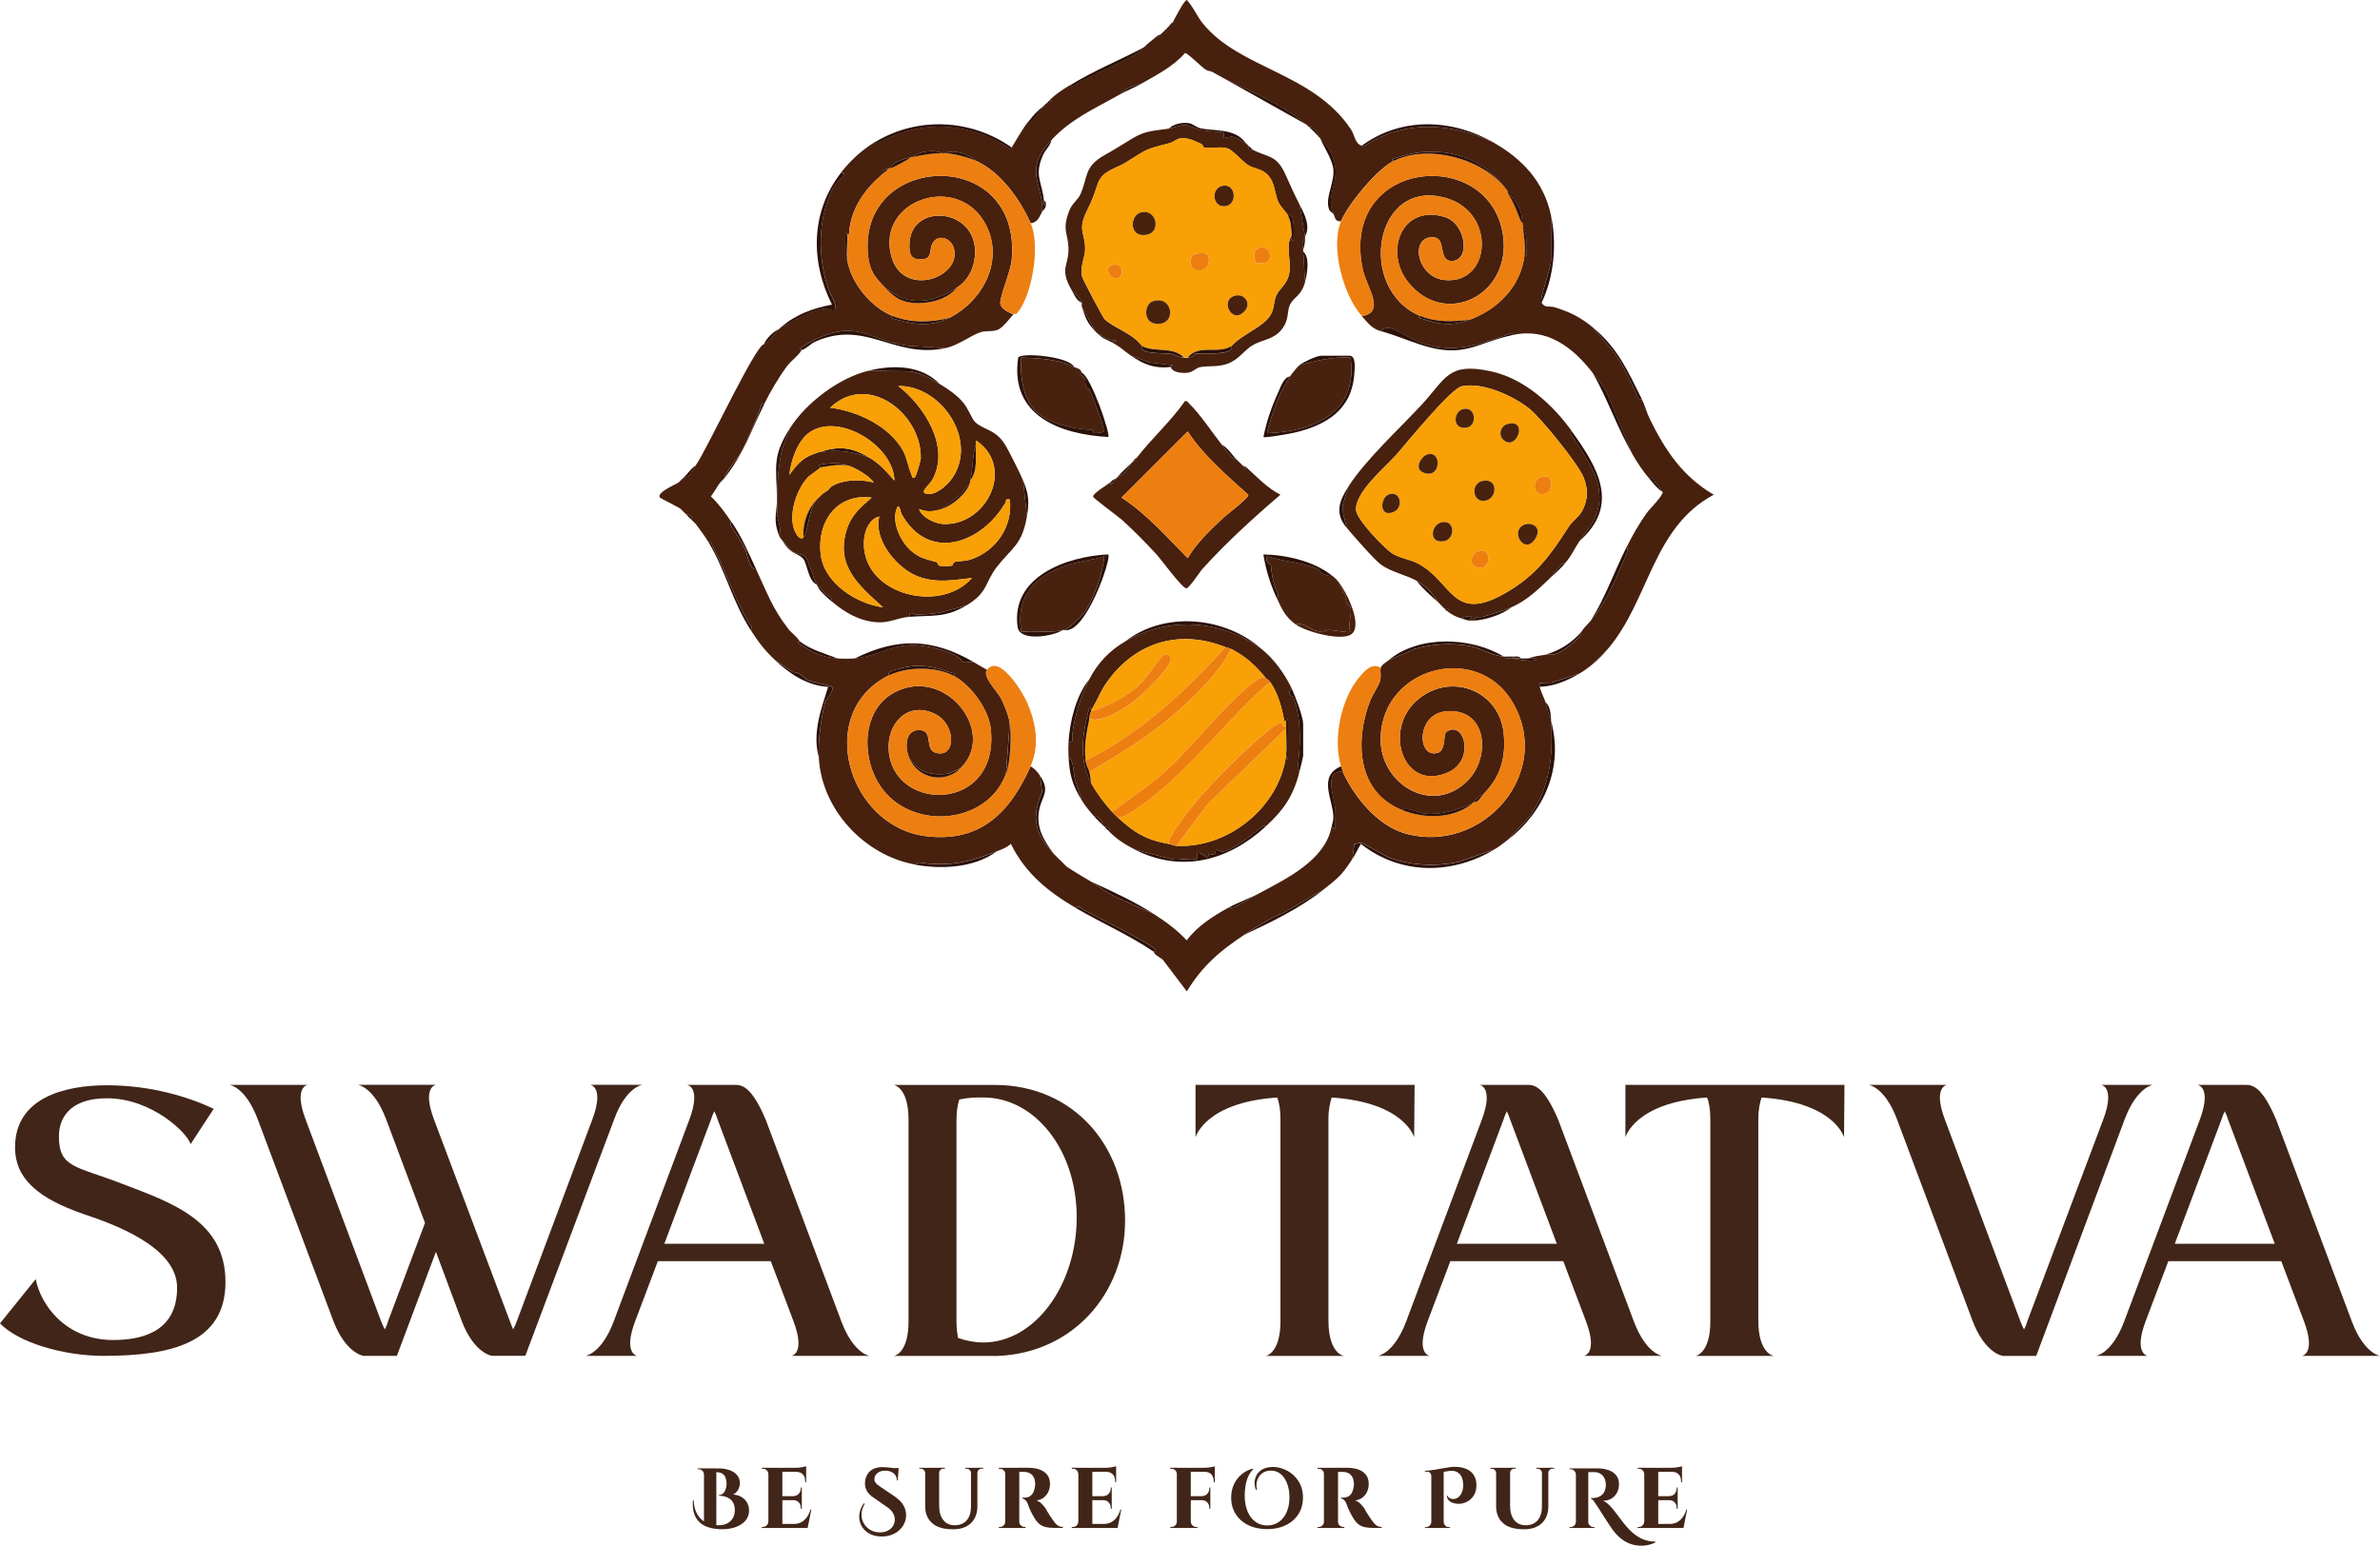 <?xml version="1.0" encoding="UTF-8"?>
<svg id="Layer_2" data-name="Layer 2" xmlns="http://www.w3.org/2000/svg" viewBox="0 0 561.96 364.98">
  <defs>
    <style>
      .cls-1 {
        fill: #2c1109;
      }

      .cls-2 {
        fill: #49220f;
      }

      .cls-3 {
        fill: #ed7f11;
      }

      .cls-4 {
        fill: #412518;
      }

      .cls-5 {
        fill: #47200e;
      }

      .cls-6 {
        fill: #f8a005;
      }
    </style>
  </defs>
  <g id="PRINT_2" data-name="PRINT 2">
    <g>
      <g>
        <path class="cls-1" d="M352.83,200.6c-10.04,5.98-22.15,6.05-31.5-1.33-.75,1.22-1.22,2.32-2.01,3.57l.47-3.54c.5,0,1.14-.33,1.56-.28.82.1,5.26,3.01,6.92,3.59,5.15,1.78,10.79,2.07,16.09.92l8.47-2.92Z"/>
        <path class="cls-1" d="M235.32,201.05c-5.26,3.87-12.93,4.26-19.21,3.13.47-.84,1.61-.39,2.32-.32,6.67.66,10.75-.43,16.89-2.8Z"/>
        <path class="cls-1" d="M312.62,209.98c-5.8,4.55-12.13,7.58-18.77,10.72,2.95-1.94,5.95-3.86,9.31-5.21l9.45-5.52Z"/>
        <path class="cls-1" d="M254.09,214.45c.29-.99,1.24.13,1.66.35,2.79,1.51,15.81,7.86,17.11,9.48.25.31-.45.41-.45.44-5.8-3.94-12.3-6.74-18.32-10.28Z"/>
        <path class="cls-1" d="M272.4,215.79l-8.5-3.79c-2.24-1.03-4.25-2.56-6.24-3.81,5.01,2.3,10.11,4.64,14.74,7.6Z"/>
        <path class="cls-1" d="M297.42,210.88l-5.87,3.29-1.73.28c2.43-1.37,5.17-2.27,7.6-3.57Z"/>
        <path class="cls-1" d="M250.51,203.28c-.98-.8-.73-.71-1.34-1.34l1.34,1.34Z"/>
        <path class="cls-1" d="M251.85,204.62c-.19-.13-.3-.34-.45-.45l.45.45Z"/>
        <path class="cls-1" d="M298.76,195.24c-8.76,8-19.77,10.99-30.83,5.36l8.69,2.26c1.55-.33,4.52.38,5.81,0,.56-.16.08-1.2.24-1.37.51-.54,1.88.92,2.45.91.31,0,.18-.71.3-.78.25-.14.83.42,1.27.12.32-.21.34-.98.49-1.1.12-.09,1,.45,1.52.43,1.89-.1,7.1-4,8.62-5.36.17-.16,1.36-1.27,1.43-.48Z"/>
        <path class="cls-1" d="M261.68,196.13c-.29-.31-.59-.61-.89-.89.78-.08,1.82.74.89.89Z"/>
        <g>
          <path class="cls-5" d="M276.87,5.35C277.31,4.52,279.61,0,280.22,0c1.57,1.64,2.38,3.82,3.81,5.57,8.82,10.79,25.93,11.52,34.93,24.94.88,1.31,1.02,3.55,2.59,3.88.03,0,.14.41.42.21,9.46-6.34,20.37-5.67,30.41-1.1,6.96,3.9,12.15,9.31,13.85,17.42v10.49c.06,1.91-2.84,9.07-2.23,10.06.84,1.38,1.85.69,3.15,1.1,3.61,1.14,5.97,2.3,8.91,4.71l4.84,5.66c2.34,3.19,3.88,6.6,5.51,10.15.3.66.24,1.39,1.27,1.17.68,1.37,1.15,3.21,1.85,4.63,3.68,7.49,7.74,13.59,15.12,17.93-14.52,7.75-15.22,24.95-25.01,36.41l-3.57,3.57c-1.13.93-1.85,1.49-3.13,2.23l-6.58,2.13-2.8.11c.02.29-.04.61,0,.89.12.84,1,2.52,1.34,3.57.42,1.31.6,2.87,1.34,4.02.01.15,0,.3,0,.45.52,8.52-.26,15.87-5.21,22.71l-5.07,5.44c-1.18.91-1.78,1.43-3.13,2.23l-8.47,2.92c-5.31,1.15-10.95.86-16.09-.92-1.66-.57-6.09-3.49-6.92-3.59-.43-.05-1.07.29-1.56.28l-.47,3.54c-2.3,3.62-3.39,4.56-6.7,7.15l-9.45,5.52c-3.36,1.34-6.37,3.26-9.31,5.21-5.82,3.84-9.93,7.36-13.63,13.4l-5.58-7.37c-.57-.64-2.06-1.14-2.23-2.01,0-.03.7-.13.45-.44-1.3-1.62-14.32-7.97-17.11-9.48-.41-.22-1.36-1.35-1.66-.35-6.58-3.87-11.94-8.15-15.41-15.18-1.05.9-2.1,1.29-3.36,1.77-6.14,2.37-10.22,3.46-16.89,2.8-.72-.07-1.86-.51-2.32.32-12.12-2.19-22.23-13.12-22.79-25.47-.17-3.65.55-9.29,1.53-13.01.1-.37,2.26-2.61,1.6-3.5-.22-.3-4.52-1.1-5.47-1.48-1.52-.61-1.85-2.05-3.79-2l-4.14-2.79c-2.54-2.39-3.93-4.2-5.81-7.15.78-.11-.19-1.33-.37-1.64-3.42-5.79-5.45-12.16-8.66-18.16-.23-.43-.24-1.69-.8-.75-.72-1.21-2.24-3.28-3.13-4.47l-.45-.45c-.13-.16-.32-.28-.45-.45-.08-.1.05-.62-.21-.91-.47-.5-1.04-.36-1.13-.43-.16-.13-.29-.32-.45-.45l-.89-.89c-.8-.57-4.75-2.46-4.91-2.69-.86-1.16,3.95-3.17,4.47-3.57l.45-.45c.16-.13.29-.31.45-.45,1.6-.19,2.3-1.93,3.13-3.13,2.82-4.09,13.98-28.17,16.08-28.59,1.01-.2,2.2-2.24,3.57-3.57.15-.15.29-.3.45-.45,2.98-1.34,6.88-4.08,10.16-4.38.72-.06,2.08.55,2.35.35,1.16-.83-.88-3.82-1.23-4.8-2.39-6.84-2.57-14.86-.15-21.34.91-2.43,1.31-3.15,3.05-5.01.47-.5,1.26-.93.11-1.47,2.26-2.85,4.94-5.27,8.04-7.15.14.68,1.7-.29,2.01-.44,9.89-4.94,20.85-3.93,29.94,2.22l.22-.44c1.36-2.19,2.41-4.19,4.02-6.26,0,.49.05.55.45.24.82-.64,2.21-2.85,3.12-3.82.14-.15.3-.3.45-.45.66-.37,2-.48.89-.89,1.73-1.6,2.95-2.36,4.91-3.57.11.78,1.33-.19,1.64-.37,4.2-2.5,13.1-5.77,15.79-8.56.98-1.02,2.09-1.76,3.13-2.68l.22.44.67-.89c.16-.13.29-.31.45-.45.95.11,1,.06.89-.89.15-.15.3-.3.45-.45.48-.16.67-.48.89-.89ZM269.72,19.65l-3.21,1.03-2.15,1.65c-5.81,3.29-11.47,5.73-16.08,10.72-1.52,1.64-3.19,3.69-3.53,6.07-.59,4.01,1.71,6.96,1.3,10.91-.63,1.15-1,2.49-2.68,2.68-2.52-5.61-7.08-12.13-12.96-14.74-1.48-1.44-5.19-2.87-7.15-1.79-.29-.02-.6,0-.89,0-1.63-.91-5.38-.55-6.7.89-.14.03-.31-.03-.45,0-1.43.36-4.79,1.16-4.91,2.68-.12.06-.32-.05-.45,0-.51.22-1.99.41-.89.89-4.51,3.59-8.17,8.55-8.49,14.52-.07.23-.24.23-.44.23-.06,0-.45-.75-.45-.22v6.26s.45-.23.45-.23c.71,5.45,5.67,11.43,10.72,13.4-1.18.42.93.84,1.11.9,4.35,1.26,8.19,1.62,12.29-.45,7.89-3.97,12.94-13.46,8.68-21.86-6.37-12.56-25.91-6.12-22.41,7.22,2.66,10.15,16.75,5.18,14.79-1.8-.68-2.42-3.76-3.46-5.03-1.16-.87,1.58.06,3.63-2.51,3.79-2.75.17-3.06-1.46-2.94-3.84.5-9.58,15.65-8.26,15.49,2.17-.05,3.51-1.55,6.58-4.3,8.34-3.98,2.54-8.41,4.24-13.27,2.32-1.33-.53-2.48-1.61-3.71-2.32-2.44-2.5-3.67-4.04-4.02-7.82-2.23-24.22,36.47-25.73,33.94,1.34-.26,2.78-2.85,8.58-2.68,10.28.12,1.16,2.05,2.2,3.13,2.46-.89,1-2.52,3.2-3.69,3.68-1.3.54-2.58.18-3.92.54-2.24.6-5.28,3.14-8.47,3.81l-9.04-.57c-9.23-1.33-11.46-6.15-21.5-1.6-.61.28-3.6,1.95-3.82,2.25-.09.12.41.34.4.37-.76,1.38-2.48,2.5-3.5,3.87-2,2.7-3.95,6.08-5.44,9.08-.37-1.1-.74.46-.83.73-1.02,3.04-2.93,7.49-4.45,10.3-1.14,2.11-3.32,4.09-4.11,6.39-.13.17-.32.28-.45.45-.11.15-.31.27-.45.45-.58.72-1.49,2.44-2.2,3.29,1.91,1.84,3.4,3.91,4.88,6.09-.78.11.2,1.34.38,1.64.96,1.56,2.03,3.11,2.83,4.76.62,1.27.8,4.53,2.6,4.77,2.6,5.46,3.74,9.06,7.61,14.06.81,1.04,2.01,1.73,2.67,2.92.01.02-.39.18-.41.37,3.29,2.17,5.31,3.34,9.35,3.65,1.2.09,2.83.09,4.02,0,5.01-.38,8.91-3.45,14.54-3.14,2.97.16,9.32,1.53,11,3.93l2.6.1c1.03.6,2.07,1.23,3.13,1.79-1.2,1.56,2.45,5.12,3.3,6.75.71,1.35,1.88,4.3,2.06,5.76l-.89,12.06c-4.27,11.67-21.17,13.42-28.82,4.03-5.42-6.65-5.74-18.98,2.61-23.32,11.92-6.19,24.18,9.49,15.5,17.95l-2.93,1.32c-2.82.21-5.05.26-7.32-1.58l-1.82-1.98c-1.3-2.8-.97-7.33,2.88-6.7,2.58.42.79,4.53,3.24,5.28,4.93,1.51,5.01-6.74-.19-9.19-6.36-3-11.26,2.24-10.84,8.6.98,14.73,26.08,14.9,24.12-4.9-.47-4.76-4.74-10.54-8.93-12.74,1.12-.43-.49-.67-.79-.77-4.51-1.51-7.38-2.1-12.15-.77-.64.18-2.56.51-2.25,1.54-17.59,8.8-9.61,35.65,8.75,37.94,12.94,1.61,19.9-5.62,24.76-16.49.96.54,1.64,1.33,2.23,2.23l.47,3.8c-2.63,6.26-1.66,9.76,2.66,14.52.14.15.3.3.45.45.61.63.36.54,1.34,1.34.38.31.75.79.89.89s.26.32.45.45c1.65,1.14,4,2.45,5.81,3.57,1.99,1.24,4.01,2.77,6.24,3.81l8.5,3.79c2.84,1.81,5.51,3.75,7.82,6.25,2.48-3.32,6.03-5.57,9.61-7.59l1.73-.28,5.87-3.29c6.38-3.42,15.5-7.8,16.98-15.64,1.21.8.85.44.89-.66.05-1.26.09-2.74-.05-3.98-.26-2.31-2.73-9.03,1.83-8.31,2.74,5.96,8.22,12.68,14.74,14.52,18.25,5.16,35.46-14.57,25.11-31.36-8.42-13.66-30.36-7.93-30.92,8.59-.38,11.29,12.55,18.81,20.79,10.04,5.19-5.53,4.37-17.01-5.39-16.11-7.09.65-6.83,11.28-1.86,9.78,1.88-.57,1.27-4.42,1.92-4.89,4.23-3.1,7.01,6.57.49,9.51-10.7,4.83-15.77-10.5-6.78-17.5,7.85-6.11,18.87-1.63,19.88,8.27.6,5.84-.81,10.45-4.91,14.52-1.2.2-1.59,1.22-2.23,1.79-.16.14-.28.32-.45.45-3.69,1.27-6.9,2.59-10.94,2.23-1.88-.17-3.94-1.6-5.59-.89-10.49-4.24-11.04-16.2-7.49-25.58.61-1.63,2.12-3.64,2.47-5.12.23-.97-.07-2.05.1-2.8s1.23-1.32,1.79-1.79l6.06-2.65c4.02-1.22,8.67-1.49,12.82-.82,3.11.5,5.12,2.22,8.37,2.57.15.02.3-.01.45,0,.33.72,1.24.35,1.79.45,1.77.32,3.46.7,5.36.44.09-.79-1.26-.42-1.78-.44,1.08-.52,2.79-.71,4.02-.89.91-.13,1.58.31,3.28-.52,1.55-.76,5.48-3.78,5.21-4.84.55-1.03,1.54-1.84,2.23-2.68,3.76-4.59,5.61-9.14,7.95-14.62.22-.52,1.09-2.38.54-2.81,1.45-2.87,2.85-5.37,4.73-8,.75-1.05,3.86-4.09,3.76-4.95-.03-.21-2.36-3.06-2.68-3.37-.36-.35-.46-.22-.45.24-1.61-1.94-2.76-3.63-4.02-5.81l-5.43-13.12c-.87-2.35-2.47-4.16-3.96-6.1-4.58-5.94-10.71-10.7-18.77-8.94-.29-.79-1.39-.07-1.9.11-6.92,2.41-12.1,4.22-19.53,1.88-2-.63-6.55-3.51-7.9-3.66-.68-.07-1.48.27-1.95.77-2.12-.59-3.12-2.09-4.47-3.57,5.79-.75,1.13-6.98.29-10.79-5.84-26.44,30.19-29.65,33.1-8.08,1.89,14.02-13.79,21.76-22.46,10.84-5.66-7.13-1.56-18.45,8.65-15.36,5.07,1.54,6.21,10.38,1.64,10.39-3.29,0-1.15-5.33-4.22-5.58-5.75-.47-4.18,9.62,2.86,10.11,10.7.74,11.87-15.9.14-19.36-17.01-5.03-21.37,21.44-6.16,27.83-1.12.43.49.67.79.77,3.96,1.36,6.89,1.59,10.83.12,6.7-2.5,12.07-7.83,12.96-15.19l.45.23c.16-3.12.17-4.94-.89-7.83-.05-.13-.38-.28-.45-.45,1.05-1.91-1.64-5.6-3.13-6.7-.07-.1.07-.35,0-.45-5.83-8.56-16.24-11.23-26.02-7.92-.3.1-1.91.34-.79.77-4.03,1.97-10.75,10.21-12.51,14.3-1.53.06-1.36-1.16-1.79-1.79-1.94-4.3,1.36-6.97.33-11.73-.59-2.74-1.75-4.13-3.46-6.14-.13-.16-.31-.29-.45-.45-.12-1.16-1.09-2.12-2.23-2.23-.16-.14-.29-.31-.45-.45-6.34-5.44-15.01-8.39-22.34-12.51-.31-.17-.95-.19-1.49-.5-.96-.55-4.34-4.04-4.93-3.94-2.85,3.22-6.45,5.02-10.11,7.12Z"/>
          <path class="cls-5" d="M359.08,155.48c-.6-.01-1.19,0-1.79,0v-.45c.59.02,1.48-.23,1.79.45Z"/>
          <path class="cls-1" d="M198.68,40.65c1.15.54.36.97-.11,1.47-1.75,1.86-2.15,2.58-3.05,5.01-2.42,6.47-2.24,14.5.15,21.34.34.98,2.38,3.97,1.23,4.8-.27.19-1.62-.42-2.35-.35-3.28.29-7.17,3.03-10.16,4.38,3.33-2.98,7.68-4.58,12.06-5.37-5.17-10.25-5.04-22.07,2.23-31.27Z"/>
          <path class="cls-1" d="M366.23,170.22c3,10.96-1.58,21.46-10.28,28.15l5.07-5.44c4.95-6.84,5.73-14.19,5.21-22.71Z"/>
          <path class="cls-1" d="M364,71.48c-.61-.99,2.3-8.15,2.23-10.06v-10.49c1.4,6.67.73,14.38-2.23,20.55Z"/>
          <path class="cls-1" d="M238.89,34.84l-.22.44c-9.09-6.15-20.04-7.17-29.94-2.22-.32.16-1.88,1.12-2.01.44,10-6.04,22.66-5.41,32.17,1.34Z"/>
          <path class="cls-1" d="M183.04,155.92l4.14,2.79c1.94-.05,2.27,1.4,3.79,2,.95.38,5.25,1.18,5.47,1.48.66.9-1.5,3.13-1.6,3.5-.98,3.72-1.69,9.36-1.53,13.01-1.54-5.6.57-11.24,2.23-16.53-4.82-.21-9.11-3.05-12.51-6.26Z"/>
          <path class="cls-1" d="M352.38,33.5c-10.04-4.57-20.95-5.24-30.41,1.1-.28.2-.39-.2-.42-.21,9.3-6.78,21.03-6.38,30.83-.89Z"/>
          <path class="cls-1" d="M372.93,159.05c-2.96,1.72-5.89,2.98-9.38,3.13-.04-.28.02-.6,0-.89l2.8-.11,6.58-2.13Z"/>
          <path class="cls-1" d="M177.24,148.77c-4.27-6.69-5.95-14.01-9.83-20.55.55-.94.57.32.8.75,3.21,6.01,5.24,12.37,8.66,18.16.18.31,1.15,1.52.37,1.64Z"/>
          <path class="cls-1" d="M270.17,11.16c-2.69,2.79-11.59,6.07-15.79,8.56-.3.18-1.52,1.15-1.64.37,5.54-3.43,11.66-5.89,17.42-8.94Z"/>
          <path class="cls-1" d="M376.06,77.29c5.95,4.89,8.27,10.28,11.62,16.98-1.03.22-.97-.5-1.27-1.17-1.63-3.55-3.17-6.96-5.51-10.15l-4.84-5.66Z"/>
          <path class="cls-1" d="M183.94,77.73c-1.37,1.34-2.56,3.37-3.57,3.57.58-1.42,2.26-3.07,3.57-3.57Z"/>
          <path class="cls-1" d="M242.92,28.59c1.04-1.34,2.17-2.6,3.57-3.57-.91.97-2.3,3.18-3.12,3.82-.4.31-.45.25-.45-.24Z"/>
          <path class="cls-1" d="M366.23,169.77c-.74-1.15-.92-2.72-1.34-4.02,1.14,1.06,1.21,2.58,1.34,4.02Z"/>
          <path class="cls-1" d="M161.15,113.03c1.17-.98,1.85-2.33,3.13-3.13-.83,1.2-1.52,2.94-3.13,3.13Z"/>
          <path class="cls-1" d="M379.63,153.24c-1.22,1.43-2.11,2.37-3.57,3.57l3.57-3.57Z"/>
          <path class="cls-1" d="M275.53,6.69c.11.95.06,1-.89.89.21-.18.65-.64.89-.89Z"/>
          <path class="cls-1" d="M247.83,23.67c1.11.41-.23.52-.89.89.31-.31.56-.59.89-.89Z"/>
          <path class="cls-1" d="M163.39,122.86l-1.34-1.34c.08.07.66-.07,1.13.43.26.28.14.81.21.91Z"/>
          <path class="cls-1" d="M273.3,8.48c.21-.19.67-.26.89-.45l-.67.89-.22-.44Z"/>
          <path class="cls-1" d="M161.6,121.07c-.4-.31-.74-.79-.89-.89l.89.89Z"/>
          <path class="cls-1" d="M164.28,123.75c-.12-.16-.32-.28-.45-.45l.45.45Z"/>
          <path class="cls-1" d="M160.26,113.92c.16-.12.28-.32.45-.45l-.45.45Z"/>
          <path class="cls-1" d="M275.98,6.25c.26-.26.38-.78.89-.89-.22.42-.41.74-.89.89Z"/>
          <path class="cls-3" d="M243.36,180.94c-4.86,10.87-11.82,18.11-24.76,16.49-18.36-2.29-26.33-29.14-8.75-37.94,4.18-2.09,11.03-2.18,15.19,0s8.46,7.98,8.93,12.74c1.96,19.8-23.14,19.64-24.12,4.9-.42-6.36,4.49-11.6,10.84-8.6,5.2,2.45,5.13,10.71.19,9.19-2.45-.75-.66-4.86-3.24-5.28-3.85-.63-4.18,3.9-2.88,6.7,2.18,4.7,8.19,6.01,12.06,2.23,8.68-8.46-3.58-24.14-15.5-17.95-8.35,4.34-8.02,16.67-2.61,23.32,7.65,9.39,24.55,7.64,28.82-4.03,1.07-2.92,1.27-8.96.89-12.06-.18-1.46-1.35-4.41-2.06-5.76-.85-1.63-4.5-5.19-3.3-6.75,2.92-3.79,8.43,5.35,9.46,7.74,2.1,4.86,3.02,10.12.81,15.05Z"/>
          <path class="cls-3" d="M222.36,36.18c.3,0,.6-.02.89,0,2.17.15,5.17.91,7.15,1.79,5.87,2.62,10.44,9.14,12.96,14.74,2.31,5.15.43,16.79-3.11,21.14-.34.42-.88.26-.91.3-1.08-.27-3.01-1.3-3.13-2.46-.17-1.7,2.42-7.5,2.68-10.28,2.52-27.06-36.18-25.55-33.94-1.34.35,3.78,1.58,5.32,4.02,7.82,1.94,1.99,3.42,3.29,6.46,3.6,3.64.37,8.16-.65,10.52-3.6,2.75-1.76,4.24-4.83,4.3-8.34.16-10.43-14.99-11.75-15.49-2.17-.13,2.38.18,4.02,2.94,3.84,2.57-.16,1.63-2.21,2.51-3.79,1.27-2.3,4.35-1.26,5.03,1.16,1.96,6.98-12.13,11.95-14.79,1.8-3.49-13.34,16.04-19.79,22.41-7.22,4.26,8.4-.8,17.89-8.68,21.86-4.44,1.15-9.08,1.25-13.4-.45-5.05-1.98-10.02-7.96-10.72-13.4-.23-1.79.16-3.96,0-5.81.2,0,.37,0,.44-.23.32-5.97,3.99-10.93,8.49-14.52l.89-.89c.13-.05.32.06.45,0,1.65-.74,3.43-1.63,4.91-2.68.14-.03.31.03.45,0,2.2-.5,4.42-.9,6.7-.89Z"/>
          <path class="cls-3" d="M326.02,157.71c-.17.75.13,1.83-.1,2.8-.35,1.49-1.86,3.5-2.47,5.12-3.55,9.39-3,21.34,7.49,25.58,5.28,2.14,11.86,2.19,16.53-1.34.17-.13.29-.31.45-.45,1.27.03,1.59-1.15,2.23-1.79,4.1-4.06,5.51-8.68,4.91-14.52-1.01-9.9-12.03-14.38-19.88-8.27-8.99,7-3.92,22.33,6.78,17.5,6.52-2.94,3.75-12.61-.49-9.51-.65.47-.03,4.32-1.92,4.89-4.97,1.51-5.23-9.13,1.86-9.78,9.77-.9,10.59,10.59,5.39,16.11-8.24,8.77-21.17,1.25-20.79-10.04.56-16.52,22.5-22.25,30.92-8.59,10.36,16.79-6.85,36.52-25.11,31.36-6.52-1.84-12.01-8.57-14.74-14.52-.14-.31-.33-.96-.45-1.34-1.96-6.38,0-15.86,4.28-20.96,1.23-1.47,2.97-3.59,5.1-2.27Z"/>
          <path class="cls-3" d="M355.95,45.12c.07.1-.07.34,0,.45,1.61,2.46,2.1,4.09,3.13,6.7.07.17.4.32.45.45.16,2.51.75,5.06.45,7.6-.89,7.36-6.26,12.69-12.96,15.19-3.87.45-7.96.64-11.62-.89-15.21-6.39-10.86-32.86,6.16-27.83,11.73,3.47,10.56,20.11-.14,19.36-7.04-.49-8.62-10.59-2.86-10.11,3.07.25.93,5.59,4.22,5.58,4.57-.01,3.43-8.86-1.64-10.39-10.22-3.1-14.32,8.23-8.65,15.36,8.67,10.92,24.35,3.18,22.46-10.84-2.91-21.57-38.94-18.36-33.1,8.08.84,3.81,5.5,10.04-.29,10.79-4.32-4.74-7.52-16.31-4.91-22.34,1.76-4.09,8.48-12.32,12.51-14.3,8.28-4.06,21.56-.4,26.81,7.15Z"/>
          <path class="cls-1" d="M355.06,155.03c-3.26-.35-5.26-2.07-8.37-2.57-4.15-.67-8.8-.4-12.82.82l-6.06,2.65c7.18-6.02,19.51-5.59,27.25-.89Z"/>
          <path class="cls-1" d="M229.96,156.37l-2.6-.1c-1.68-2.41-8.03-3.77-11-3.93-5.62-.31-9.53,2.76-14.54,3.14,10.13-5.05,18.44-4.75,28.15.89Z"/>
          <path class="cls-1" d="M316.64,180.94c.12.38.3,1.03.45,1.34-4.57-.71-2.1,6-1.83,8.31.14,1.24.1,2.72.05,3.98-.05,1.1.32,1.46-.89.66.16-.86.44-1.4.41-2.38-.11-4.18-3.74-9.56,1.82-11.91Z"/>
          <path class="cls-1" d="M347.47,189.88c-4.67,3.53-11.25,3.48-16.53,1.34,1.65-.72,3.71.72,5.59.89,4.04.36,7.25-.95,10.94-2.23Z"/>
          <path class="cls-1" d="M223.26,82.2c-12.26,2.58-18.76-6.86-30.78-1.52-1.05.47-1.99,1.6-3.17,1.97.01-.02-.49-.25-.4-.37.22-.3,3.21-1.97,3.82-2.25,10.04-4.55,12.27.27,21.5,1.6l9.04.57Z"/>
          <path class="cls-1" d="M329.15,37.97c-1.12-.43.49-.67.79-.77,9.78-3.31,20.19-.64,26.02,7.92-5.25-7.55-18.52-11.21-26.81-7.15Z"/>
          <path class="cls-1" d="M357.29,79.07c-9.02,1.97-11.65,5.73-22.12,2.24-3.42-1.14-5.57-2.13-9.15-3.13.47-.51,1.27-.85,1.95-.77,1.35.14,5.9,3.03,7.9,3.66,7.42,2.34,12.61.53,19.53-1.88.5-.18,1.61-.9,1.9-.11Z"/>
          <path class="cls-1" d="M314.85,50.48c-.16-.24-.74-.4-1-.99-1.11-2.53,1.29-6.41.98-9.46-.26-2.52-2.2-5.11-3.1-7.42,1.71,2.01,2.87,3.4,3.46,6.14,1.03,4.76-2.27,7.43-.33,11.73Z"/>
          <path class="cls-1" d="M246.49,47.35c.05.48-.16,1.13.45,1.34-.18.68-.67.93-.89,1.34.41-3.95-1.89-6.89-1.3-10.91.35-2.38,2.02-4.43,3.53-6.07-.28,1.4-1.45,2.3-2.01,3.58-2.14,4.84-.22,6.22.22,10.72Z"/>
          <path class="cls-1" d="M375.61,146.54c3.47-5.49,5.57-11.67,8.49-17.42.55.43-.32,2.29-.54,2.81-2.34,5.48-4.18,10.03-7.95,14.62Z"/>
          <path class="cls-1" d="M209.85,159.5c-.31-1.04,1.62-1.37,2.25-1.54,4.77-1.32,7.64-.74,12.15.77.3.1,1.91.34.79.77-4.16-2.18-11.01-2.09-15.19,0Z"/>
          <path class="cls-1" d="M224.15,75.05c-4.1,2.07-7.94,1.71-12.29.45-.19-.05-2.29-.48-1.11-.9,4.33,1.69,8.96,1.6,13.4.45Z"/>
          <path class="cls-1" d="M385.44,107.22c-3.56-6.16-5.86-13.02-9.38-19.21,1.49,1.93,3.08,3.75,3.96,6.1l5.43,13.12Z"/>
          <path class="cls-1" d="M347.02,75.5c-3.94,1.47-6.87,1.24-10.83-.12-.3-.1-1.91-.34-.79-.77,3.66,1.54,7.74,1.35,11.62.89Z"/>
          <path class="cls-1" d="M237.55,182.73l.89-12.06c.38,3.11.17,9.15-.89,12.06Z"/>
          <path class="cls-1" d="M248.72,201.5c-4.32-4.76-5.3-8.26-2.66-14.52l-.47-3.8c2.65,3.99.09,4.9-.34,8.83s1.38,6.55,3.46,9.49Z"/>
          <path class="cls-1" d="M225.94,67.9c-2.36,2.94-6.88,3.97-10.52,3.6-3.04-.31-4.51-1.6-6.46-3.6,1.23.72,2.38,1.8,3.71,2.32,4.86,1.92,9.29.22,13.27-2.32Z"/>
          <path class="cls-1" d="M197.79,155.48c-4.04-.31-6.06-1.48-9.35-3.65.02-.2.43-.35.41-.37,2.66,2.01,5.88,2.84,8.94,4.02Z"/>
          <path class="cls-1" d="M359.53,52.71c1.07,2.89,1.05,4.71.89,7.83l-.45-.23c.31-2.54-.29-5.09-.45-7.6Z"/>
          <path class="cls-1" d="M226.83,181.39c-3.87,3.77-9.88,2.46-12.06-2.23l1.82,1.98c2.27,1.84,4.5,1.78,7.32,1.58l2.93-1.32Z"/>
          <path class="cls-1" d="M222.36,36.18c-2.29,0-4.5.39-6.7.89,1.32-1.44,5.07-1.8,6.7-.89Z"/>
          <path class="cls-1" d="M180.36,95.61c-3.5,7.07-4.28,10.72-9.38,17.42.79-2.3,2.97-4.28,4.11-6.39,1.52-2.81,3.42-7.26,4.45-10.3.09-.27.46-1.83.83-.73Z"/>
          <path class="cls-1" d="M230.41,37.97c-1.98-.88-4.98-1.64-7.15-1.79,1.96-1.08,5.67.34,7.15,1.79Z"/>
          <path class="cls-1" d="M200.02,55.39c.16,1.85-.23,4.02,0,5.81l-.45.23v-6.26c0-.53.39.22.45.22Z"/>
          <path class="cls-1" d="M178.58,134.48c-1.8-.24-1.98-3.51-2.6-4.77-.8-1.65-1.87-3.2-2.83-4.76-.18-.29-1.15-1.53-.38-1.64,2.6,3.84,3.86,7.07,5.81,11.17Z"/>
          <path class="cls-1" d="M359.08,52.27c-1.03-2.61-1.52-4.24-3.13-6.7,1.49,1.1,4.18,4.79,3.13,6.7Z"/>
          <path class="cls-1" d="M308.59,29.48l-22.34-12.51c7.33,4.12,16,7.07,22.34,12.51Z"/>
          <path class="cls-1" d="M357.29,155.03v.45c-.54-.1-1.46.27-1.79-.45.59.04,1.2-.02,1.79,0Z"/>
          <path class="cls-1" d="M359.08,155.48c.59.01,1.19-.03,1.79,0,.53.02,1.87-.34,1.78.44-1.9.26-3.59-.12-5.36-.44.59,0,1.19-.01,1.79,0Z"/>
          <path class="cls-1" d="M215.21,37.08c-1.49,1.05-3.27,1.94-4.91,2.68.12-1.52,3.48-2.32,4.91-2.68Z"/>
          <path class="cls-1" d="M364.89,154.58c3.46-1,6.12-2.73,8.49-5.36.27,1.06-3.66,4.08-5.21,4.84-1.7.83-2.36.39-3.28.52Z"/>
          <path class="cls-1" d="M347.91,189.43c.65-.57,1.04-1.59,2.23-1.79-.64.64-.96,1.81-2.23,1.79Z"/>
          <path class="cls-1" d="M269.72,19.65c-1.72.99-3.63,1.7-5.36,2.68l2.15-1.65,3.21-1.03Z"/>
          <path class="cls-1" d="M392.59,116.16c-1.3-.79-2.18-1.98-3.13-3.13-.01-.46.09-.59.45-.24.32.31,2.65,3.15,2.68,3.37Z"/>
          <path class="cls-1" d="M311.27,32.16c-.68-.78-1.47-1.54-2.23-2.23,1.14.11,2.12,1.08,2.23,2.23Z"/>
          <path class="cls-1" d="M209.85,39.76l-.89.89c-1.1-.48.38-.67.89-.89Z"/>
          <path class="cls-1" d="M170.09,113.92c.14-.17.33-.3.45-.45l-.45.45Z"/>
          <path class="cls-5" d="M221.92,90.69c2.04,1.24,4.05,2.61,5.59,4.46,1.02,1.24,2.03,3.82,2.69,4.46,2.1,2.06,5.09,1.63,7.45,5.95,1.08,1.98,3.07,5.88,3.93,7.91l.89,8.49c-1.16,6.79-3.56,7.35-7.09,11.9-2.86,3.68-2.06,6.06-7.21,9.1l-6.15,1.67c-2.13.34-3.87.49-6,.43-.73-.02-1.44-.99-1.25.58-2.9.22-4.73,1.52-7.76,1.29-4.17-.31-7.46-2.28-10.56-4.86.07-1.17-1.1-1.32-1.79-2.01-.39-.39-1.03-2.17-1.34-1.12-.25-.38-.3-.62-.45-.89-.84-1.52-2.04-5.83-2.65-6.51-.69-.77-2.13-.65-3.15-1.32s-1.24-1.87-2.25-2.45c-.28-.45-.65-.69-.89-1.34.82-1.47-.43-3.59-.44-5.14-.04-5.05.02-10.33,1.2-15.32l1.92-5c3.81-5.91,11.45-11.69,18.32-13.4l9.94.12c2.62.39,4.83,1.67,7.04,3.01ZM212.09,91.14c6.14,4.73,12.35,14.42,8.06,22.13-.78,1.4-3.69,3.37-.69,3.37,1.7,0,3.9-1.85,4.93-3.15,7-8.8-1.81-22.51-12.3-22.35ZM216.1,112.58c.19-.18,1.29-3.76,1.31-4.29.32-10.5-12.49-20.59-21.4-12.02,6.35.76,13.92,4.27,17.17,10.08,1.03,1.84,1.21,3.85,2,5.6.18.4.16,1.34.93.62ZM193.32,106.78c4.24-.64,8.08-.26,12.06,1.34,2.47,1.5,3.91,3.21,5.8,5.36-.14-8.25-13.16-16.22-20.07-11.36-2.83,1.99-4.37,6.68-4.73,10.01,2.28-3.08,3.29-4.19,6.93-5.35ZM230.41,104.99c-.83,2.35-.62,5.88-1.34,8.49-.04.14.04.31,0,.45l-2.25,2.91-4.45,3.35c-1.79.59-3.53.81-5.36,0,.53,1.92,3.8,3.46,5.64,3.55,10.2.49,17.11-13.22,7.98-19.63-.44-.02-.13.63-.22.89ZM200.02,109.9c-.87-.89-6.3-.46-6.7,0-.26.3.45.41.45.44-.04.26-2.52,1.8-3.12,2.46-2.8,3.1-5,9.92-2.43,13.59.29.41,1,1.1,1.53.48,1.09-1.25,1.29-7.71,3.57-9.38.28-.25.51-.57.89-.89.07-.06,1.07-.71,1.34-.89.2-.14.37-.63,1.01-.99,2.72-1.54,6.76-1.56,9.72-.8-.87-1.48-4.71-3.75-6.25-4.02ZM205.83,117.5c-8.32-1.1-13.05,5.87-12.03,13.58.89,6.68,8.48,11.5,14.71,12.32-5.71-5.15-11.21-9.69-8.62-18.23,1.07-3.53,3.28-5.37,5.94-7.68ZM238.44,117.95c-1.19-.25-.77.31-1.11.88-5.63,9.5-18.06,14.02-24.45,2.55-.32-.58-.58-3.12-1.26-.99-1.05,3.31,1.25,7.95,3.89,9.99,2.09,1.61,3.32,1.63,5.61,2.35.36.11.34.77.66.84.61.14,2.36.15,2.95,0,.33-.08.26-.76.63-.86,1.07-.29,2.42-.14,3.8-.59,6-1.98,10.01-7.78,9.28-14.17ZM207.62,121.97c-2.22.47-3.36,3.1-3.57,5.13-1.38,12.91,17.6,18.24,25.46,9.38-4.41.45-7.91,1.24-12.31-.2-5.11-1.67-11.07-8.73-9.58-14.32Z"/>
          <path class="cls-5" d="M371.15,101.86c-.77.09.2,1.39.37,1.65,3.85,5.91,8.35,11.73,4.94,19.07-.84,1.8-2.63,3.85-3.52,5.19-1.12,1.69-1.75,3.2-3.13,4.91l-1.32.69-2.7,3.33c-2.83,2.68-5.33,5.14-8.94,6.7-2.09.9-4.83,1.63-6.58,2.21-.76.25-2-.33-2.36.92-.29,0-.6.02-.89,0l.45-.89c-.72.04-1.87-.29-2.23.44-1.55-.44-2.28-.87-3.57-1.79l.45-.44h-.89c-.8-.67-1.2-1.26-1.79-1.79-.9-1.86-3.18-3.97-4.91-4.91-2.5-1.37-6.13-2.12-8.46-3.83-1.61-1.18-6.54-6.85-8.07-8.68l-.85-3.39-.06-2.2,1.35-4.24c4-6.25,12.03-13.62,17.21-19.21,5.83-6.3,6.24-10.12,16.39-7.92,7.89,1.72,14.57,7.82,19.12,14.16ZM345.1,91.23c-2.59.59-12.83,13.21-15.28,16-2.74,3.12-9.83,8.88-9.64,13.17.1,2.23,6.62,9.01,8.54,10.26,1.65,1.08,4.08,1.41,5.79,2.25,8.48,4.19,8.22,14.47,20.96,7.11,7.39-4.26,10.63-9.01,15.03-15.8.85-1.31,2.44-2.22,3.25-3.9,1.26-2.62,1.22-4.95.16-7.61-1.23-3.11-10.06-14.02-12.82-16.22-3.78-3.01-11.12-6.37-15.99-5.27Z"/>
          <path class="cls-5" d="M275.98,30.37c1.25-.19,2.78-.91,3.76-.87,1.08.04,2.53.96,3.74,1.19,1.74.34,3.64.28,5.22.54.54.09.1,1.21.25,1.37.08.08,1.4-.45,2.24-.28.89.17,2.23,1.13,3.12,1.62.17.09.3.37.45.45-.05.7.45,1.65.89.89,3.52,1.93,5.65,1.08,7.82,5.81,1.24,2.71,1.96,4.44,3.35,7.15l1.34,7.6c0,.15,0,.3,0,.45-1.05.89-.48,1.95-.45,2.68,0,.15,0,.3,0,.45l.45,7.15c-.83,3.19-2.48,3.43-3.49,5.22-.74,1.3-.37,3.14-1.33,4.92-1.91,3.54-4.96,3.26-7.65,4.86-1.92,1.14-3.2,3.39-5.92,4.35-2.25.79-4.38.4-6.38.77-1.09.2-1.58,1.19-3.14,1.34-1.11.11-3.49-.05-3.8-1.36,0-.03.4-.23.45-.43l-5.4-.65-4.44-1.59c-1.79-1.25-2.34-1.98-4.47-3.13l1.11-.44c-1.85.11-3.16-.99-4.69-1.79-.16-.14-.31-.29-.45-.45l-3.13-5.81c-.08-.23.07-.64,0-.89-.29-1.02-1.29-1.97-2.23-2.68-3.31-5.64-.69-5.91-.92-10.47-.18-3.48-1.5-4.02.13-8.42.72-1.95,2.12-2.74,2.69-4.02,1.86-4.2.76-6.53,5.84-9.35,2.56-1.41,4.27-2.58,6.71-4.02,2.94-1.73,5.03-1.65,8.34-2.16ZM304.13,50.93c-.46-.93-1.83-2.13-2.32-3.27-1.04-2.42-.69-5.21-3.26-7.01-1.09-.76-2.65-.93-3.76-1.6-1.39-.83-3.7-3.62-4.93-4-1.8-.56-3.91.15-5.52-.21-.32-.07-.34-.7-.67-.84-1.66-.7-3.34-1.65-5.13-1.29-.8.16-1.57.9-2.46,1.13-6.09,1.52-5.22,1.44-10.23,4.52-2.43,1.49-5.57,1.95-6.63,4.99s-1.11,3.47-2.55,6.39c-2.33,4.71-.45,5.12-.45,9.03,0,2.18-1.25,3.91-.7,6.6.11.55,4.86,9.53,5.25,9.94,1.9,2.02,6.6,3.25,8.95,6.47.06.09-.15.59.07.8,1.13,1.07,5.41.75,6.83,1,1.23.22,1.07.72,2.92.88.27.02.63.04.89,0,1.79-.25,1.21-.78,1.65-.88,1.78-.41,7.03.44,8.53-1.01.23-.22.03-.72.09-.79,2.52-2.86,7.65-4.55,9.32-7.44.89-1.54.7-3.12,1.3-4.51.71-1.63,2.53-2.67,3.03-5.01.69-3.21-1-6.35.65-9.41.06.5-.33,1.45.44,1.34-.03-1.53.12-3.06-.09-4.59-.06-.4-.53-1.85-1.24-1.22Z"/>
          <path class="cls-5" d="M297.87,153.24c2.95,2.34,5.54,5.97,7.15,9.38-1.49,1.31.31,1.82.42,2.12,1.48,4.18,1.59,8.14,1.37,12.4-.08,1.58-.55,3.75,0,5.13-1.42,5.74-3.8,9.09-8.04,12.96-.07-.8-1.25.32-1.43.48-1.51,1.36-6.73,5.26-8.62,5.36-.52.03-1.4-.51-1.52-.43-.15.11-.17.88-.49,1.1-.44.3-1.02-.26-1.27-.12-.12.07,0,.77-.3.78-.57.01-1.95-1.45-2.45-.91-.16.17.31,1.21-.24,1.37-1.29.37-4.26-.33-5.81,0l-8.69-2.26c-2.28-1.16-4.5-2.59-6.26-4.47.92-.15-.12-.97-.89-.89-.15-.14-.3-.3-.45-.45-.04-1.02-.91-1.6-1.57-2.23l-.22.44c-1.17-1.3-2.21-2.52-3.13-4.02l-1.58-4.9c-.49-1.69-.13-4.04-1.55-5.38-.06-1.12-.07-2.46,0-3.57,1.43.25.77-.72.87-1.56.56-4.57,1.96-9.1,4.04-13.18,1.94-3.81,4.83-6.83,8.49-8.94,10.74-6.2,23.02-4.85,32.17,1.79ZM257.66,167.54s-.24-.4-.44-.45c-1.66,5.74-2.57,12.62.44,17.88,1.4,2.43,3.04,4.64,4.91,6.7.52.57.78.82,1.34,1.34,3.88,3.58,6.77,5.35,12.06,6.26.54.09.97.4,1.79.45,12.2.66,24.42-9.18,25.91-21.45l.45,1.12v-9.6s-.45.45-.45.45h-.45c-.49-3.03-1.44-6.36-3.13-8.94-.52-.79-1-.93-1.34-1.34-2.39-2.9-4.64-5-8.04-6.7-.63-.32-.94-.29-1.34-.45-11.43-4.54-22.21-.82-28.78,9.42-.57.89-2.57,5.27-2.94,5.32Z"/>
          <path class="cls-5" d="M288.49,104.99c.94,1.19,1.91,3.05,3.57,3.57.49.46.93.96,1.34,1.34l.67.88.22-.44c2.57,2.34,4.91,4.88,8.04,6.48-6.26,5.35-12.79,11.3-18.33,17.42-.78.86-3.12,4.54-3.85,4.67-.92.16-5.99-6.83-7.08-8.01-2.39-2.6-5.43-5.68-8.04-8.05-.99-.89-6.84-5.15-6.93-5.58-.15-.69,3.24-2.74,4.02-3.34l.22.44c.54-.31.76-.93,1.12-1.33.14-.16.31-.29.45-.45,1.6-.48,2.31-1.79,3.13-3.13.15-.14.3-.3.45-.45.5-.13.63-.55.89-.89,3.58-4.65,8.03-8.56,11.4-13.4.58-.15.78.37,1.1.68,2.23,2.07,5.63,7.09,7.6,9.6ZM280.44,101.86l-15.63,15.63c5.88,3.82,10.68,9.31,15.63,14.31,2.07-3.59,5.47-6.77,8.49-9.61.89-.83,6-4.62,5.81-5.35-5.03-4.54-10.6-9.29-14.31-14.97Z"/>
          <path class="cls-2" d="M301.45,141.18c.79-.29.07-1.4-.11-1.9-.97-2.77-.96-3.16-1.25-5.87-.01-.14-1.53-.63-.87-2.06,3.8,1.25,8.3,1.44,11.95,3,.48.21.5.74.91.98.18.1,2.2,1.07,2.33.48.87.69,1.1.94,1.79,1.79l1.67,3.48c-.47,1.35.96,2.04,1,2.19.49,1.98-.8,4.04.01,5.94-.31.27-3.9-.4-4.7-.44-.89-.05-1.68.4-2.56.34-2.05-.13-3.68-2.31-5.7-1.68-2.46-1.78-3.24-3.58-4.47-6.26Z"/>
          <path class="cls-2" d="M306.81,86.22c3.94-1.07,7.92-2.01,12.07-1.79,1.9,12.98-8.65,17.45-19.66,17.87-.32-.27,2.11-7.06,2.5-7.99.54-1.31,2.08-4.25,2.86-5.41.43-.64,1.72-2.26,2.23-2.68Z"/>
          <path class="cls-2" d="M253.64,86.67c.69.34,1.46.25,1.79,1.34-1.03.2.41.75.67,1.35.44,1.04-.22,2.08,1.1,2.56.56,1.17,3.8,9.36,3.38,9.95-.28.35-1.96.48-2.18.41-.35-.1-.24-.81-.48-.8-3.17.06-8.3-1.12-11.19-2.75-5.07-2.86-5.91-9-5.59-14.29,4.18.14,8.7.34,12.51,2.24Z"/>
          <path class="cls-2" d="M250.96,148.77c-3,.76-6.71.03-9.83.45-1.41-8.5,3.21-13.2,10.82-15.77,2.88-.97,5.97-1.16,8.83-2.11-.57,4.27-2.23,9.46-4.61,13.05-.63.95-3.8,4.04-4.77,4.38-.13.04-.3-.04-.45,0Z"/>
          <path class="cls-1" d="M253.64,86.67c-3.81-1.9-8.33-2.09-12.51-2.24-.32,5.3.52,11.43,5.59,14.29,2.89,1.63,8.01,2.8,11.19,2.75.24,0,.14.7.48.8.23.07,1.9-.06,2.18-.41.42-.59-2.82-8.78-3.38-9.95-1.32-.48-.66-1.52-1.1-2.56-.26-.6-1.7-1.15-.67-1.35,2.2.94,6.88,14.65,6.25,15.19-11.39-.62-23.33-5.05-21.25-18.79.85-1.22,12.03-.24,13.21,2.26Z"/>
          <path class="cls-1" d="M314.4,135.82c-.13.58-2.15-.38-2.33-.48-.41-.24-.43-.78-.91-.98-3.64-1.56-8.15-1.75-11.95-3-.66,1.43.86,1.92.87,2.06.29,2.71.28,3.1,1.25,5.87.18.5.9,1.61.11,1.9-1.5-3.27-2.59-6.71-3.13-10.27,5.38.09,11.83,1.56,16.08,4.91Z"/>
          <path class="cls-5" d="M305.91,147.43c2.02-.63,3.64,1.56,5.7,1.68.88.05,1.67-.39,2.56-.34.8.05,4.39.71,4.7.44-.82-1.9.48-3.97-.01-5.94-.04-.15-1.46-.84-1-2.19l-1.67-3.48c1.77,2.19,5.61,10.01,2.95,12.11-2.27,1.79-10.78-.51-13.22-2.28Z"/>
          <path class="cls-1" d="M250.96,148.77c-2.38,1.52-10.18,2.79-10.68-.69-1.72-12,11.75-16.74,21.4-17.17.87.81-5.28,18.76-10.27,17.87.96-.33,4.14-3.43,4.77-4.38,2.38-3.59,4.04-8.77,4.61-13.05-2.87.95-5.95,1.13-8.83,2.11-7.61,2.57-12.23,7.27-10.82,15.77,3.12-.42,6.83.32,9.83-.45Z"/>
          <path class="cls-1" d="M183.94,126.43c-1.49-3.94-.45-5.25-.49-8.76-.1-7.54-1.23-9.87,3.17-16.71l-1.92,5c-1.18,5-1.25,10.27-1.2,15.32.01,1.55,1.26,3.67.44,5.14Z"/>
          <path class="cls-1" d="M306.81,86.22c.9-.74,4.15-2.23,5.14-2.23h6.7c1.6,0,1.21,3.1,1.13,4.26-.57,8.52-6.63,12.17-14.21,13.93-.96.22-6.93,1.29-7.25,1.01.7-3.62,1.95-7.22,3.5-10.57.56-1.2,1.27-3.57,2.76-3.72-.78,1.16-2.32,4.1-2.86,5.41-.39.93-2.81,7.72-2.5,7.99,11.01-.42,21.56-4.89,19.66-17.87-4.15-.22-8.13.72-12.07,1.79Z"/>
          <path class="cls-1" d="M306.81,182.28c-.55-1.39-.08-3.55,0-5.13.22-4.26.11-8.22-1.37-12.4-.11-.31-1.91-.82-.42-2.12.78,1.66,2.68,6.68,2.68,8.27v7.6c0,.2-.74,3.18-.89,3.8Z"/>
          <path class="cls-1" d="M257.21,160.39c-2.08,4.08-3.48,8.61-4.04,13.18-.1.84.56,1.81-.87,1.56.32-4.86,1.79-10.94,4.91-14.74Z"/>
          <path class="cls-1" d="M297.87,153.24c-9.15-6.64-21.43-7.99-32.17-1.79,9.33-7.26,23.56-5.84,32.17,1.79Z"/>
          <path class="cls-1" d="M221.92,90.69c-2.21-1.34-4.42-2.62-7.04-3.01l-9.94-.12c5.86-1.46,12.52-1.41,16.98,3.13Z"/>
          <path class="cls-1" d="M255.43,188.99c-2.2-3.62-2.9-6.02-3.13-10.28,1.42,1.34,1.06,3.69,1.55,5.38l1.58,4.9Z"/>
          <path class="cls-1" d="M317.98,124.65c-2.94-3.51-1.72-6.45.45-9.83l-1.35,4.24.06,2.2.85,3.39Z"/>
          <path class="cls-1" d="M228.17,142.97c-5.05,2.97-8,2.26-13.4,2.68-.19-1.57.52-.6,1.25-.58,2.13.06,3.87-.09,6-.43l6.15-1.67Z"/>
          <path class="cls-1" d="M294.3,33.95c-.89-.49-2.22-1.45-3.12-1.62-.85-.16-2.17.37-2.24.28-.14-.16.3-1.28-.25-1.37-1.57-.26-3.47-.2-5.22-.54-1.2-.24-2.66-1.15-3.74-1.19-.98-.04-2.51.68-3.76.87,1.1-1.12,3.16-1.53,4.66-1.32,1.1.15,1.87,1.03,2.81,1.23,3.61.75,8.26-.11,10.85,3.67Z"/>
          <path class="cls-1" d="M372.93,127.77c.89-1.34,2.68-3.39,3.52-5.19,3.41-7.34-1.09-13.16-4.94-19.07-.17-.26-1.13-1.56-.37-1.65,6.14,8.54,11.45,17.35,1.79,25.91Z"/>
          <path class="cls-1" d="M242.47,121.97l-.89-8.49c1.35,3.2,1.47,5.13.89,8.49Z"/>
          <path class="cls-1" d="M267.04,83.99l4.44,1.59,5.4.65c-.05.2-.46.4-.45.43-3.79.44-6.4-.6-9.38-2.68Z"/>
          <path class="cls-1" d="M192.87,138.05c-2.1-.9-2.3-5.17-3.24-6.14-1.53-1.58-2.69-.68-4.8-4.13,1,.57,1.26,1.8,2.25,2.45s2.45.55,3.15,1.32c.61.68,1.81,4.99,2.65,6.51Z"/>
          <path class="cls-1" d="M356.85,143.41c-2.14,1.72-6.22,3.05-8.94,3.13.36-1.26,1.6-.67,2.36-.92,1.75-.57,4.49-1.3,6.58-2.21Z"/>
          <path class="cls-1" d="M308.15,66.56l-.45-7.15c1.67,1.3.92,5.33.45,7.15Z"/>
          <path class="cls-1" d="M308.15,55.84l-1.34-7.6c1.15,2.22,2.71,5.08,1.34,7.6Z"/>
          <path class="cls-1" d="M334.51,137.16c1.73.95,4.01,3.05,4.91,4.91-1.7-1.54-3.52-3.07-4.91-4.91Z"/>
          <path class="cls-1" d="M259,78.63c1.52.8,2.83,1.9,4.69,1.79l-1.11.44c-1.82-.99-1.8-.62-3.57-2.23Z"/>
          <path class="cls-1" d="M255.43,72.37l3.13,5.81c-2.12-2.33-2.12-2.91-3.13-5.81Z"/>
          <path class="cls-1" d="M263.91,112.58c1.12-1.25,1.93-2.01,3.13-3.13-.82,1.34-1.53,2.64-3.13,3.13Z"/>
          <path class="cls-1" d="M345.23,146.09c.36-.73,1.52-.4,2.23-.44l-.45.89c-.5-.04-1.26-.3-1.79-.45Z"/>
          <path class="cls-1" d="M292.06,108.56c-1.67-.52-2.64-2.38-3.57-3.57,1.49.8,2.44,2.5,3.57,3.57Z"/>
          <path class="cls-1" d="M295.64,35.29c-.45.75-.95-.2-.89-.89.55.29.8.84.89.89Z"/>
          <path class="cls-1" d="M196.45,142.07c-1.05-.87-2.38-2-3.13-3.13.31-1.05.96.73,1.34,1.12.69.7,1.86.84,1.79,2.01Z"/>
          <path class="cls-1" d="M260.34,194.79c-.57-.59-1.24-1.18-1.79-1.79l.22-.44c.66.63,1.53,1.2,1.57,2.23Z"/>
          <path class="cls-1" d="M369.8,132.69c-1.16,1.45-2.68,2.75-4.02,4.02l2.7-3.33,1.32-.69Z"/>
          <path class="cls-1" d="M253.19,68.8c.94.71,1.94,1.66,2.23,2.68-1.24-.55-1.62-1.63-2.23-2.68Z"/>
          <path class="cls-1" d="M307.7,58.97c-.04-.73-.6-1.79.45-2.68-.03.93-.14,1.8-.45,2.68Z"/>
          <path class="cls-5" d="M246.94,48.69c-.6-.21-.4-.86-.45-1.34.51.09.55.98.45,1.34Z"/>
          <path class="cls-1" d="M262.13,113.92c.42-.32.74-.77,1.34-.89-.36.41-.58,1.02-1.12,1.33l-.22-.44Z"/>
          <path class="cls-1" d="M341.21,143.86h.89s-.45.45-.45.45c-.17-.12-.29-.32-.45-.45Z"/>
          <path class="cls-1" d="M267.49,109.01c.26-.25.38-.78.89-.89-.27.35-.39.76-.89.89Z"/>
          <path class="cls-1" d="M294.3,110.35l-.22.44-.67-.88c.2.19.68.25.89.45Z"/>
          <path class="cls-6" d="M238.44,117.95c.73,6.39-3.28,12.19-9.28,14.17-1.38.46-2.73.3-3.8.59-.37.1-.3.78-.63.86-.6.14-2.35.14-2.95,0-.32-.07-.3-.73-.66-.84-2.28-.72-3.52-.74-5.61-2.35-2.64-2.04-4.94-6.68-3.89-9.99.68-2.14.94.41,1.26.99,6.39,11.47,18.82,6.95,24.45-2.55.34-.57-.08-1.13,1.11-.88Z"/>
          <path class="cls-6" d="M207.62,121.97c-1.48,5.59,4.47,12.64,9.58,14.32,4.4,1.44,7.9.65,12.31.2-7.86,8.86-26.84,3.52-25.46-9.38.22-2.03,1.36-4.66,3.57-5.13Z"/>
          <path class="cls-6" d="M205.83,117.5c-2.66,2.31-4.87,4.15-5.94,7.68-2.59,8.54,2.91,13.08,8.62,18.23-6.23-.82-13.82-5.64-14.71-12.32-1.02-7.72,3.7-14.69,12.03-13.58Z"/>
          <path class="cls-6" d="M212.09,91.14c10.49-.16,19.29,13.54,12.3,22.35-1.03,1.29-3.23,3.14-4.93,3.15-3,0-.09-1.97.69-3.37,4.29-7.71-1.91-17.4-8.06-22.13Z"/>
          <path class="cls-6" d="M216.1,112.58c-.77.71-.75-.22-.93-.62-.79-1.75-.97-3.76-2-5.6-3.25-5.81-10.82-9.32-17.17-10.08,8.92-8.57,21.73,1.52,21.4,12.02-.02.53-1.11,4.11-1.31,4.29Z"/>
          <path class="cls-6" d="M230.41,104.99c.09-.26-.22-.91.22-.89,9.13,6.41,2.22,20.12-7.98,19.63-1.84-.09-5.11-1.63-5.64-3.55,1.82.81,3.57.59,5.36,0,2.56-.85,5.9-3.6,6.7-6.26.04-.14-.04-.31,0-.45,1.9-2.35,1.22-5.71,1.34-8.49Z"/>
          <path class="cls-6" d="M200.02,109.9c1.55.27,5.38,2.54,6.25,4.02-2.96-.76-7-.74-9.72.8-.64.36-.81.85-1.01.99l-1.34.89c-.38.33-.62.65-.89.89-2.46,2.2-3.91,6.02-3.57,9.38-.54.62-1.25-.06-1.53-.48-2.57-3.68-.37-10.5,2.43-13.59.6-.66,3.09-2.2,3.12-2.46,1.9-.31,4.36-.78,6.26-.45Z"/>
          <path class="cls-1" d="M205.38,108.12c-3.98-1.6-7.82-1.98-12.06-1.34,4.75-1.51,7.76-1.28,12.06,1.34Z"/>
          <path class="cls-1" d="M229.06,113.48c.72-2.61.51-6.13,1.34-8.49-.12,2.78.56,6.14-1.34,8.49Z"/>
          <path class="cls-1" d="M189.75,126.88c-.34-3.37,1.11-7.18,3.57-9.38-2.29,1.67-2.49,8.14-3.57,9.38Z"/>
          <path class="cls-1" d="M200.02,109.9c-1.89-.33-4.35.14-6.26.45,0-.03-.71-.14-.45-.44.4-.46,5.83-.89,6.7,0Z"/>
          <path class="cls-1" d="M222.36,120.18l4.45-3.35,2.25-2.91c-.8,2.65-4.14,5.41-6.7,6.26Z"/>
          <path class="cls-1" d="M194.21,116.6l1.34-.89c-.27.18-1.27.84-1.34.89Z"/>
          <path class="cls-6" d="M193.32,106.78c-3.64,1.16-4.65,2.27-6.93,5.35.35-3.33,1.89-8.02,4.73-10.01,6.91-4.86,19.93,3.11,20.07,11.36-1.9-2.15-3.33-3.86-5.8-5.36-4.31-2.62-7.31-2.85-12.06-1.34Z"/>
          <path class="cls-6" d="M345.1,91.23c4.87-1.1,12.21,2.25,15.99,5.27,2.76,2.2,11.59,13.11,12.82,16.22,1.05,2.66,1.09,4.99-.16,7.61-.81,1.68-2.4,2.59-3.25,3.9-4.4,6.78-7.64,11.54-15.03,15.8-12.75,7.35-12.48-2.92-20.96-7.11-1.71-.84-4.14-1.17-5.79-2.25-1.91-1.26-8.44-8.03-8.54-10.26-.19-4.28,6.9-10.04,9.64-13.17,2.45-2.79,12.69-15.41,15.28-16ZM345.57,96.57c-2.43.46-2.8,4.99.76,4.39,2.48-.41,2.22-4.95-.76-4.39ZM355.82,100.16c-1.44.44-2.18,2.56-.79,3.75,3.16,2.7,5.9-5.31.79-3.75ZM337.06,107.29c-1.42.4-3.18,3.21-1.21,4.18,4.34,2.14,4.81-5.19,1.21-4.18ZM363.86,112.66c-2.34.72-1.87,4.89,1.18,3.88,1.52-.5,2.17-4.92-1.18-3.88ZM350.03,113.56c-2.67.56-2.47,4.78.26,4.71,3.26-.08,3.71-5.54-.26-4.71ZM328.13,116.67c-2.36.64-2.6,5.79,1.01,4.17,2.25-1.01,1.61-4.88-1.01-4.17ZM340.19,123.39c-2.31.69-2.92,5.03.78,4.39,2.75-.48,2.6-5.39-.78-4.39ZM359.19,124.31c-2.28,1.96,1.09,6.72,3.41,2.74,1.77-3.03-1.75-4.18-3.41-2.74ZM349.13,130.07c-1.68.46-2.47,3.27-.45,3.87,3.54,1.07,3.71-4.76.45-3.87Z"/>
          <path class="cls-6" d="M269.72,81.75c-2.35-3.22-7.05-4.44-8.95-6.47-.38-.41-5.13-9.39-5.25-9.94-.56-2.69.7-4.42.7-6.6,0-3.91-1.89-4.32.45-9.03,1.44-2.91,1.5-3.39,2.55-6.39s4.2-3.49,6.63-4.99c5.01-3.08,4.14-2.99,10.23-4.52.89-.22,1.66-.97,2.46-1.13,1.79-.36,3.47.59,5.13,1.29.33.14.35.76.67.84,1.61.37,3.71-.34,5.52.21,1.23.38,3.55,3.17,4.93,4,1.11.67,2.67.84,3.76,1.6,2.57,1.8,2.22,4.59,3.26,7.01.49,1.13,1.86,2.34,2.32,3.27.81,1.63.7,2.79.89,4.47-1.64,3.06.05,6.2-.65,9.41-.5,2.34-2.33,3.38-3.03,5.01-.6,1.39-.42,2.97-1.3,4.51-1.67,2.89-6.79,4.58-9.32,7.44-3.3,1.96-7.71-.57-10.28,2.68-.26.04-.62.02-.89,0-2.78-2.75-6.52-1.13-9.83-2.68ZM288.81,43.85c-2.9.44-2.62,4.99.3,4.85,3.15-.16,2.78-5.31-.3-4.85ZM269.61,50.1c-3.1.57-3.09,6.57,1.59,5.2,2.85-.84,1.86-5.82-1.59-5.2ZM296.58,62.04c.3.26,2.51.16,2.88-.36,1.47-2.09-1.25-4.62-2.98-2.52-.5.6-.2,2.62.1,2.88ZM284.85,59.93c-.45-.28-2.94-.19-3.31.35-.88,1.26-.51,3.82,1.77,3.59,2.49-.24,2.52-3.34,1.54-3.95ZM262.41,62.6c-1.33.44-.81,2.62.47,3,2.81.82,2.75-4.07-.47-3ZM291.94,69.76c-4.21.65-1.14,7.11,1.92,3.73,1.64-1.81.09-4.04-1.92-3.73ZM272.27,71.11c-2.1.64-2.38,4.82.38,5.29,5.29.9,4.52-6.77-.38-5.29Z"/>
          <path class="cls-1" d="M279.55,84.44c-1.85-.16-1.69-.65-2.92-.88-1.42-.26-5.71.07-6.83-1-.23-.22,0-.71-.07-.8,3.31,1.55,7.05-.07,9.83,2.68Z"/>
          <path class="cls-1" d="M290.72,81.75c-.06.07.14.56-.09.79-1.51,1.45-6.75.6-8.53,1.01-.44.1.13.64-1.65.88,2.57-3.25,6.98-.72,10.28-2.68Z"/>
          <path class="cls-1" d="M304.13,50.93c.71-.63,1.19.82,1.24,1.22.21,1.52.06,3.06.09,4.59-.77.11-.38-.83-.44-1.34-.19-1.68-.08-2.83-.89-4.47Z"/>
          <path class="cls-6" d="M298.76,159.94c-1.2-.11-1.82.45-2.69,1.11-7.35,5.57-14.5,15.55-21.88,21.91-3.66,3.15-7.8,5.78-11.62,8.71-1.88-2.06-3.52-4.27-4.91-6.7-.17-.84-.22-1.88-.45-2.68,6.97-4.07,14.49-8.71,20.56-14.07,4.6-4.07,10.22-9.53,12.95-14.97,3.4,1.7,5.65,3.8,8.04,6.7Z"/>
          <path class="cls-6" d="M300.1,161.28c1.69,2.58,2.64,5.91,3.13,8.94.03.2.24.39.45.45v.89c-.9.35-.89-.89-1.14-.92-1.09-.11-5.56,3.9-6.7,4.93-6.09,5.49-14.08,13.57-18.44,20.43-.61.96-1.44,2.09-1.43,3.26-5.29-.91-8.18-2.68-12.06-6.26,1.2.05,2.13-.56,3.09-1.16,11.61-7.27,21.16-20.24,31.31-29.46.55-.5.91-1.12,1.79-1.11Z"/>
          <path class="cls-6" d="M289.38,152.8c-9.61,10.55-20.15,20.42-33.06,26.81-.37-3.41.2-6.55.89-9.83,3.13.96,8.11-2.42,10.68-4.28,1.83-1.33,8.52-7.84,8.54-9.8.01-1.02-.94-1.36-1.81-.9-.74.39-4.16,5.62-5.59,6.93-2.97,2.71-7.53,5.1-11.38,6.27v-.45c.37-.05,2.37-4.43,2.94-5.32,6.57-10.24,17.35-13.96,28.78-9.42Z"/>
          <path class="cls-6" d="M303.68,172.01c0,1.94.22,4.43,0,6.26-1.49,12.26-13.71,22.1-25.91,21.45l7.37-9.84,18.55-17.87Z"/>
          <path class="cls-3" d="M298.76,159.94c.34.41.83.55,1.34,1.34-.88,0-1.24.6-1.79,1.11-10.15,9.22-19.7,22.19-31.31,29.46-.96.6-1.88,1.21-3.09,1.16-.56-.52-.82-.77-1.34-1.34,3.83-2.93,7.97-5.56,11.62-8.71,7.38-6.36,14.53-16.33,21.88-21.91.87-.66,1.49-1.21,2.69-1.11Z"/>
          <path class="cls-3" d="M290.72,153.24c-2.74,5.45-8.35,10.91-12.95,14.97-6.07,5.36-13.58,10-20.56,14.07-.23-.84-.77-1.58-.89-2.68,12.91-6.39,23.45-16.26,33.06-26.81.4.16.71.13,1.34.45Z"/>
          <path class="cls-3" d="M275.98,199.26c-.01-1.18.82-2.31,1.43-3.26,4.37-6.86,12.35-14.94,18.44-20.43,1.14-1.02,5.6-5.04,6.7-4.93.24.02.23,1.27,1.14.92v.45l-18.55,17.87-7.37,9.84c-.82-.04-1.25-.35-1.79-.45Z"/>
          <path class="cls-1" d="M257.66,167.54v.45c-.42.54-.32,1.19-.45,1.79-.7,3.28-1.27,6.42-.89,9.83.12,1.1.66,1.84.89,2.68.22.8.28,1.84.45,2.68-3.01-5.26-2.09-12.14-.44-17.88.19.06.4.46.44.45Z"/>
          <path class="cls-1" d="M303.68,170.22l.44-.45v9.6s-.44-1.12-.44-1.12c.22-1.83,0-4.32,0-6.26v-1.79Z"/>
          <path class="cls-3" d="M303.68,170.67c-.21-.06-.41-.24-.45-.45h.45v.45Z"/>
          <path class="cls-3" d="M280.44,101.86c3.71,5.68,9.28,10.42,14.31,14.97.18.73-4.93,4.52-5.81,5.35-3.02,2.84-6.42,6.02-8.49,9.61-4.95-5-9.75-10.48-15.63-14.31l15.63-15.63Z"/>
          <path class="cls-2" d="M350.03,113.56c3.97-.83,3.52,4.63.26,4.71-2.73.07-2.93-4.16-.26-4.71Z"/>
          <path class="cls-2" d="M359.19,124.31c1.66-1.43,5.17-.28,3.41,2.74-2.32,3.98-5.69-.78-3.41-2.74Z"/>
          <path class="cls-2" d="M340.19,123.39c3.39-1.01,3.53,3.91.78,4.39-3.7.64-3.1-3.7-.78-4.39Z"/>
          <path class="cls-2" d="M337.06,107.29c3.6-1.01,3.13,6.32-1.21,4.18-1.97-.97-.21-3.78,1.21-4.18Z"/>
          <path class="cls-2" d="M345.57,96.57c2.98-.56,3.24,3.98.76,4.39-3.57.6-3.19-3.94-.76-4.39Z"/>
          <path class="cls-2" d="M355.82,100.16c5.12-1.56,2.38,6.44-.79,3.75-1.4-1.19-.65-3.31.79-3.75Z"/>
          <path class="cls-2" d="M328.13,116.67c2.62-.71,3.26,3.16,1.01,4.17-3.61,1.62-3.37-3.53-1.01-4.17Z"/>
          <path class="cls-3" d="M363.86,112.66c3.35-1.04,2.7,3.38,1.18,3.88-3.05,1.01-3.52-3.16-1.18-3.88Z"/>
          <path class="cls-3" d="M349.13,130.07c3.26-.89,3.09,4.94-.45,3.87-2.01-.61-1.23-3.42.45-3.87Z"/>
          <path class="cls-2" d="M272.27,71.11c4.9-1.49,5.67,6.18.38,5.29-2.76-.47-2.48-4.65-.38-5.29Z"/>
          <path class="cls-2" d="M269.61,50.1c3.44-.63,4.43,4.36,1.59,5.2-4.67,1.38-4.68-4.63-1.59-5.2Z"/>
          <path class="cls-2" d="M288.81,43.85c3.08-.46,3.45,4.69.3,4.85-2.92.15-3.21-4.41-.3-4.85Z"/>
          <path class="cls-2" d="M291.94,69.76c2.01-.31,3.56,1.92,1.92,3.73-3.06,3.37-6.13-3.08-1.92-3.73Z"/>
          <path class="cls-3" d="M284.85,59.93c.98.61.95,3.71-1.54,3.95-2.28.22-2.65-2.33-1.77-3.59.38-.54,2.86-.63,3.31-.35Z"/>
          <path class="cls-3" d="M296.58,62.04c-.3-.26-.6-2.28-.1-2.88,1.73-2.1,4.45.43,2.98,2.52-.37.53-2.58.62-2.88.36Z"/>
          <path class="cls-3" d="M262.41,62.6c3.22-1.07,3.28,3.82.47,3-1.28-.37-1.8-2.56-.47-3Z"/>
          <path class="cls-3" d="M257.21,169.77c.13-.6.03-1.25.45-1.79,3.85-1.17,8.41-3.56,11.38-6.27,1.43-1.3,4.85-6.53,5.59-6.93.87-.46,1.82-.13,1.81.9-.02,1.96-6.71,8.47-8.54,9.8-2.57,1.86-7.55,5.25-10.68,4.28Z"/>
        </g>
      </g>
      <g>
        <path class="cls-4" d="M3.55,270.94c0-11.89,11.99-14.68,21.68-14.68,10.65,0,19.57,2.88,25.23,5.56l-5.47,8.35c-.67-2.59-9.11-10.84-19.76-10.84-9.11,0-11.32,5.08-11.32,8.92,0,7.58,3.93,7,15.06,11.32,11.9,4.51,24.27,8.83,24.27,23.12s-12.57,17.46-28.78,17.46c-9.59,0-20.15-3.17-24.46-7.67l8.44-10.46c1.06,5.76,6.81,14.39,18.32,14.39,8.06,0,15.06-2.78,15.06-12.37s-14.87-14.97-22.06-17.36c-10.84-3.74-16.21-8.44-16.21-15.73Z"/>
        <path class="cls-4" d="M93.73,320.15h-7.87s-4.22-.48-7.19-8.35l-17.84-47.58c-2.88-7.58-6.62-8.06-6.62-8.06h18.42s-3.36.48-.48,8.15l17.84,47.68c.29.77.58,1.34.86,1.92.29-.58.58-1.15.77-1.92l8.73-23.22-9.21-24.56c-2.88-7.58-6.62-8.06-6.62-8.06h18.42s-3.36.48-.48,8.15l17.94,47.68c.29.77.48,1.34.77,1.92.29-.58.58-1.15.86-1.92l17.84-47.68c2.88-7.67-.48-8.15-.48-8.15h12.28s-3.84.48-6.62,8.06l-21.01,55.93h-7.87s-4.22-.48-7.2-8.35l-6.04-16.21-9.21,24.56Z"/>
        <path class="cls-4" d="M187.37,312l-5.37-14.2h-26.67l-5.37,14.2c-2.88,7.67.48,8.15.48,8.15h-12.18s3.74-.48,6.62-8.06l17.84-47.58c2.97-7.87-.48-8.35-.48-8.35h11.42c1.82,0,4.03.86,7.19,8.35l17.84,47.58c2.88,7.58,6.62,8.06,6.62,8.06h-18.42s3.36-.48.48-8.15ZM180.46,293.68l-11.03-29.36c-.19-.67-.48-1.34-.77-1.92-.29.58-.58,1.25-.77,1.92l-11.03,29.36h23.6Z"/>
        <path class="cls-4" d="M265.65,288.21c0,17.17-12.28,31.18-29.93,31.95h-24.65s3.45-.48,3.45-8.15v-47.68c0-7.58-3.45-8.15-3.45-8.15h23.79c18.51,0,30.79,14.29,30.79,32.04ZM254.23,287.44c0-15.92-9.88-28.3-22.06-28.3-1.82,0-3.45,0-5.66.48-.38,1.15-.67,2.78-.67,4.89v47.58c0,1.54.19,2.78.38,3.84,1.92.67,3.93,1.06,5.95,1.06,12.18,0,22.06-13.53,22.06-29.55Z"/>
        <path class="cls-4" d="M334.01,256.17l-.1,12.38s-2.21-8.25-19.47-9.4c-.38,1.15-.77,2.78-.77,5.08v47.58c0,7.87,3.64,8.35,3.64,8.35h-18.42s3.45-.58,3.45-8.15v-47.68c0-2.3-.29-4.03-.77-5.18-17.08,1.15-19.28,9.4-19.28,9.4v-12.38h51.71Z"/>
        <path class="cls-4" d="M374.49,312l-5.37-14.2h-26.67l-5.37,14.2c-2.88,7.67.48,8.15.48,8.15h-12.18s3.74-.48,6.62-8.06l17.84-47.58c2.97-7.87-.48-8.35-.48-8.35h11.42c1.82,0,4.03.86,7.19,8.35l17.84,47.58c2.88,7.58,6.62,8.06,6.62,8.06h-18.42s3.36-.48.48-8.15ZM367.59,293.68l-11.03-29.36c-.19-.67-.48-1.34-.77-1.92-.29.58-.58,1.25-.77,1.92l-11.03,29.36h23.6Z"/>
        <path class="cls-4" d="M435.51,256.17l-.1,12.38s-2.21-8.25-19.47-9.4c-.38,1.15-.77,2.78-.77,5.08v47.58c0,7.87,3.64,8.35,3.64,8.35h-18.42s3.45-.58,3.45-8.15v-47.68c0-2.3-.29-4.03-.77-5.18-17.08,1.15-19.28,9.4-19.28,9.4v-12.38h51.71Z"/>
        <path class="cls-4" d="M465.73,311.81l-17.84-47.58c-2.88-7.58-6.62-8.06-6.62-8.06h18.42s-3.36.48-.48,8.15l17.84,47.68c.29.77.58,1.34.86,1.92.29-.58.58-1.15.77-1.92l17.94-47.68c2.88-7.67-.48-8.15-.48-8.15h12.18s-3.74.48-6.62,8.06l-20.91,55.93h-7.87s-4.22-.48-7.19-8.35Z"/>
        <path class="cls-4" d="M544.02,312l-5.37-14.2h-26.67l-5.37,14.2c-2.88,7.67.48,8.15.48,8.15h-12.18s3.74-.48,6.62-8.06l17.84-47.58c2.97-7.87-.48-8.35-.48-8.35h11.42c1.82,0,4.03.86,7.19,8.35l17.84,47.58c2.88,7.58,6.62,8.06,6.62,8.06h-18.42s3.36-.48.48-8.15ZM537.11,293.68l-11.03-29.36c-.19-.67-.48-1.34-.77-1.92-.29.58-.58,1.25-.77,1.92l-11.03,29.36h23.6Z"/>
      </g>
      <g>
        <path class="cls-4" d="M169.65,346.72c.91,0,1.74.13,2.5.38s1.37.63,1.83,1.14c.46.5.7,1.14.71,1.92,0,.64-.16,1.21-.47,1.71-.31.5-.69.84-1.15,1.02.7.04,1.34.22,1.91.53.57.32,1.02.74,1.36,1.29.34.54.51,1.18.53,1.92,0,.76-.18,1.43-.54,2-.36.57-.86,1.05-1.51,1.43s-1.4.66-2.26.83-1.77.23-2.74.18c-.65-.03-1.29-.11-1.93-.26s-1.23-.37-1.78-.68c-.55-.31-1.03-.72-1.43-1.24-.4-.52-.7-1.15-.9-1.91-.19-.76-.25-1.65-.17-2.68l.19-.04c.04.93.18,1.72.43,2.39s.57,1.23.96,1.68.84.81,1.33,1.08c.49.27,1.01.46,1.54.57.53.11,1.06.17,1.6.17.82,0,1.52-.15,2.09-.46.58-.31,1.02-.74,1.32-1.29.3-.55.45-1.21.44-1.97-.03-.63-.16-1.16-.39-1.59-.23-.43-.53-.76-.9-1s-.76-.41-1.19-.51c-.43-.1-.84-.15-1.25-.15l-.02-.18c.34,0,.62-.09.85-.26.23-.17.41-.4.56-.68.14-.28.24-.58.3-.89.06-.32.09-.61.09-.89-.03-.93-.24-1.6-.65-2.04-.41-.44-1.08-.65-2.02-.63h-1.73s-.02-.09-.05-.23c-.03-.14-.08-.35-.15-.63h2.67ZM166.26,348.16h-.04c-.01-.36-.14-.66-.39-.89-.25-.23-.54-.35-.88-.35h-.23v-.2h1.54v1.45ZM169.14,346.72v13.81l-2.92-.6v-13.21h2.92Z"/>
        <path class="cls-4" d="M181.47,348.07h-.05c-.02-.36-.14-.66-.38-.9-.24-.24-.52-.36-.86-.36h-.3v-.24h1.7l-.11,1.49ZM181.47,359.3l.11,1.49h-1.7v-.24h.3c.34,0,.62-.12.86-.37.24-.24.36-.54.38-.89h.05ZM184.73,346.58v14.21h-3.3v-14.21h3.3ZM190.35,346.58v.95h-5.67v-.95h5.67ZM189.32,353.28v.95h-4.63v-.95h4.63ZM190.1,359.84l.53.95h-5.94v-.95h5.41ZM191.57,356.43l-.87,4.36h-3.97l.71-.95c.66,0,1.24-.14,1.76-.41.51-.28.95-.67,1.32-1.18.37-.51.65-1.12.85-1.81h.21ZM189.32,351.24v2.08h-1.97v-.05c.54-.02.96-.2,1.27-.56.31-.36.47-.79.47-1.31v-.17h.23ZM189.32,354.18v2.08h-.23v-.19c0-.52-.16-.96-.47-1.3-.31-.35-.74-.53-1.27-.55v-.05h1.97ZM190.35,346.22v.57l-2.41-.21c.44,0,.91-.04,1.4-.13.49-.09.83-.16,1.01-.22ZM190.35,347.48v2.51h-.23v-.21c0-.69-.18-1.24-.54-1.63-.36-.39-.88-.6-1.55-.62v-.05h2.32Z"/>
        <path class="cls-4" d="M211.46,353.53c.77.51,1.35,1.09,1.75,1.74.4.65.64,1.32.71,2.02.07.7-.01,1.37-.24,2.02s-.6,1.24-1.11,1.77c-.51.53-1.13.95-1.87,1.26s-1.58.46-2.53.46-1.8-.16-2.52-.49c-.72-.33-1.31-.77-1.76-1.32s-.76-1.17-.91-1.85-.14-1.39.02-2.12c.16-.73.5-1.42,1-2.08l.18.14c-.48.82-.73,1.63-.76,2.43-.03.8.15,1.53.53,2.18s.89,1.17,1.55,1.56,1.41.58,2.27.58c.73,0,1.35-.14,1.87-.41.52-.28.92-.63,1.2-1.08.28-.44.42-.93.44-1.47s-.13-1.07-.43-1.6c-.3-.53-.77-1.01-1.42-1.44l-3.29-2.29c-.71-.47-1.22-1.01-1.53-1.63s-.43-1.28-.36-1.99c.05-.67.24-1.27.56-1.8.32-.53.78-.95,1.37-1.25s1.3-.45,2.13-.45c.26,0,.58.01.95.04.38.03.77.06,1.18.11s.77.09,1.09.14c.32.05.54.1.65.15l-.21,2.71h-.19c-.01-.71-.27-1.27-.78-1.69-.51-.41-1.17-.62-1.99-.62-.77,0-1.38.18-1.83.55s-.69.83-.72,1.4c-.01.28.04.53.17.74.12.21.29.41.51.58s.45.35.71.52l3.62,2.45ZM212.2,346.64l-.04.42h-2.3v-.42h2.34Z"/>
        <path class="cls-4" d="M218.49,346.58v1.23h-.05c-.02-.3-.12-.55-.32-.73-.2-.19-.44-.28-.73-.28h-.32v-.21h1.42ZM221.75,346.58v8.93c0,1.45.32,2.59.97,3.41.65.82,1.56,1.23,2.72,1.23s2.14-.39,2.81-1.16,1.01-1.85,1.02-3.22v-9.19h1.51v9.05c0,1.69-.5,3.02-1.5,4-1,.98-2.42,1.47-4.25,1.47-2.22,0-3.87-.48-4.95-1.46-1.09-.97-1.63-2.3-1.63-3.99v-9.07h3.3ZM223.1,346.58v.21h-.34c-.28,0-.51.1-.71.28-.2.19-.3.44-.3.73h-.05v-1.23h1.4ZM229.31,346.58v1.23h-.05c-.01-.3-.12-.55-.32-.73-.2-.19-.44-.28-.71-.28h-.32v-.21h1.4ZM232.14,346.58v.21h-.3c-.29,0-.54.1-.75.28-.21.19-.31.44-.31.73h-.05v-1.23h1.4Z"/>
        <path class="cls-4" d="M237.41,348.05h-.05c-.01-.36-.14-.66-.38-.89-.24-.23-.52-.34-.84-.34h-.3v-.24h1.65l-.09,1.47ZM237.41,359.3l.09,1.49h-1.65v-.24h.28c.34,0,.62-.12.86-.37.24-.24.36-.54.38-.89h.05ZM240.67,346.58v14.21h-3.33v-14.21h3.33ZM242.92,346.58c.63,0,1.24.07,1.83.2.6.13,1.13.35,1.61.64.47.29.85.69,1.14,1.18.28.5.42,1.12.42,1.86,0,.55-.11,1.1-.33,1.65-.22.54-.57,1.01-1.03,1.41s-1.07.66-1.82.78c.44.14.87.42,1.27.83s.72.8.95,1.16c.06.13.17.33.32.6s.35.59.59.95c.24.36.48.72.75,1.1.31.43.57.75.8.98.23.23.47.39.71.48.24.1.53.14.85.14v.24h-1.93c-.83,0-1.53-.06-2.1-.19-.57-.13-1.07-.36-1.49-.7-.42-.34-.81-.8-1.16-1.38-.14-.21-.28-.45-.44-.75s-.31-.59-.46-.89c-.15-.3-.29-.59-.4-.88-.12-.28-.19-.52-.24-.71-.2-.5-.42-.87-.68-1.1-.25-.23-.48-.34-.7-.34v-.21h.57c.32,0,.64-.06.95-.18.31-.12.6-.35.86-.69.26-.34.45-.84.57-1.5.03-.1.06-.23.08-.4.02-.17.03-.37.01-.59-.03-.58-.13-1.05-.31-1.41-.18-.35-.39-.62-.65-.81-.26-.18-.52-.31-.79-.38-.27-.07-.5-.11-.7-.11-.29-.02-.55-.02-.79-.01-.24,0-.42,0-.54-.01-.02,0-.04-.08-.07-.25s-.08-.41-.14-.72h2.48ZM240.62,359.3h.05c0,.39.13.7.4.92.27.22.55.33.86.33h.23v.24h-1.65l.11-1.49Z"/>
        <path class="cls-4" d="M254.66,348.07h-.05c-.02-.36-.14-.66-.38-.9-.24-.24-.52-.36-.86-.36h-.3v-.24h1.7l-.11,1.49ZM254.66,359.3l.11,1.49h-1.7v-.24h.3c.34,0,.62-.12.86-.37.24-.24.36-.54.38-.89h.05ZM257.92,346.58v14.21h-3.3v-14.21h3.3ZM263.54,346.58v.95h-5.67v-.95h5.67ZM262.5,353.28v.95h-4.63v-.95h4.63ZM263.28,359.84l.53.95h-5.94v-.95h5.41ZM264.75,356.43l-.87,4.36h-3.97l.71-.95c.66,0,1.24-.14,1.76-.41.51-.28.95-.67,1.32-1.18.37-.51.65-1.12.85-1.81h.21ZM262.5,351.24v2.08h-1.97v-.05c.54-.02.96-.2,1.27-.56.31-.36.47-.79.47-1.31v-.17h.23ZM262.5,354.18v2.08h-.23v-.19c0-.52-.16-.96-.47-1.3-.31-.35-.74-.53-1.27-.55v-.05h1.97ZM263.54,346.22v.57l-2.41-.21c.44,0,.91-.04,1.4-.13.49-.09.83-.16,1.01-.22ZM263.54,347.48v2.51h-.23v-.21c0-.69-.18-1.24-.54-1.63-.36-.39-.88-.6-1.55-.62v-.05h2.32Z"/>
        <path class="cls-4" d="M277.94,348.07h-.07c0-.36-.12-.66-.37-.9-.25-.24-.54-.36-.87-.36h-.3v-.24h1.7l-.09,1.49ZM277.94,359.3l.09,1.49h-1.7v-.24h.3c.34,0,.63-.12.87-.37.24-.24.37-.54.37-.89h.07ZM281.17,346.58v14.21h-3.3v-14.21h3.3ZM281.13,359.3h.05c.02.35.14.64.38.89.24.24.53.37.88.37h.3l-.02.24h-1.67l.09-1.49ZM286.84,346.58v.95h-5.71v-.95h5.71ZM285.78,353.28v.95h-4.66v-.95h4.66ZM285.78,351.24v2.08h-2v-.05c.55-.02.98-.2,1.3-.56.31-.36.47-.79.47-1.31v-.17h.23ZM285.78,354.18v2.08h-.23v-.19c0-.52-.16-.96-.47-1.3-.31-.35-.75-.53-1.3-.55v-.05h2ZM286.84,346.22v.57l-2.43-.21c.29,0,.6-.02.93-.06.33-.04.63-.09.91-.14.28-.06.47-.11.6-.15ZM286.84,347.46v2.56h-.25v-.24c0-.68-.18-1.22-.54-1.62s-.88-.61-1.57-.63v-.07h2.36Z"/>
        <path class="cls-4" d="M296.58,351.82c-.23-.52-.35-1.08-.35-1.66s.13-1.14.39-1.68c.26-.54.66-.99,1.19-1.36.53-.37,1.21-.6,2.04-.69.7-.08,1.41-.04,2.14.12.73.16,1.43.43,2.1.81.68.38,1.28.87,1.82,1.47.54.6.96,1.29,1.28,2.09s.47,1.69.47,2.68c0,1.13-.2,2.14-.61,3.06-.41.91-.99,1.69-1.74,2.35s-1.65,1.16-2.68,1.52c-1.03.36-2.17.53-3.42.53s-2.41-.17-3.45-.52c-1.04-.35-1.94-.85-2.7-1.52-.76-.66-1.34-1.45-1.75-2.36-.41-.91-.61-1.92-.61-3.04s.21-2.15.63-3.07c.42-.92,1.01-1.71,1.77-2.36.76-.66,1.65-1.13,2.68-1.41l.12.18c-.45.4-.83.93-1.13,1.58-.3.65-.52,1.37-.66,2.15-.14.78-.21,1.59-.21,2.4,0,1.46.22,2.72.67,3.79.45,1.07,1.07,1.89,1.87,2.46.8.58,1.72.86,2.76.86s1.95-.27,2.74-.81c.79-.54,1.4-1.31,1.85-2.31.45-1,.67-2.17.67-3.51,0-.9-.1-1.74-.31-2.52-.21-.78-.51-1.47-.9-2.05-.39-.58-.87-1.03-1.45-1.34s-1.23-.44-1.96-.4c-.64.04-1.18.2-1.62.48-.44.28-.79.64-1.04,1.08-.25.44-.41.91-.48,1.43-.06.52-.03,1.03.1,1.54l-.21.02Z"/>
        <path class="cls-4" d="M312.67,348.05h-.05c-.01-.36-.14-.66-.38-.89-.24-.23-.52-.34-.84-.34h-.3v-.24h1.65l-.09,1.47ZM312.67,359.3l.09,1.49h-1.65v-.24h.28c.34,0,.62-.12.86-.37.24-.24.36-.54.38-.89h.05ZM315.93,346.58v14.21h-3.33v-14.21h3.33ZM318.18,346.58c.63,0,1.24.07,1.83.2.6.13,1.13.35,1.61.64.47.29.85.69,1.14,1.18.28.5.42,1.12.42,1.86,0,.55-.11,1.1-.33,1.65-.22.54-.57,1.01-1.03,1.41s-1.07.66-1.82.78c.44.14.87.42,1.27.83s.72.8.95,1.16c.06.13.17.33.32.6s.35.59.59.95c.24.36.48.72.75,1.1.31.43.57.75.8.98.23.23.47.39.71.48.24.1.53.14.85.14v.24h-1.93c-.83,0-1.53-.06-2.1-.19-.57-.13-1.07-.36-1.49-.7-.42-.34-.81-.8-1.16-1.38-.14-.21-.28-.45-.44-.75s-.31-.59-.46-.89c-.15-.3-.29-.59-.4-.88-.12-.28-.19-.52-.24-.71-.2-.5-.42-.87-.68-1.1-.25-.23-.48-.34-.7-.34v-.21h.57c.32,0,.64-.06.95-.18.31-.12.6-.35.86-.69.26-.34.45-.84.57-1.5.03-.1.06-.23.08-.4.02-.17.03-.37.01-.59-.03-.58-.13-1.05-.31-1.41-.18-.35-.39-.62-.65-.81-.26-.18-.52-.31-.79-.38-.27-.07-.5-.11-.7-.11-.29-.02-.55-.02-.79-.01-.24,0-.42,0-.54-.01-.02,0-.04-.08-.07-.25s-.08-.41-.14-.72h2.48ZM315.88,359.3h.05c0,.39.13.7.4.92.27.22.55.33.86.33h.23v.24h-1.65l.11-1.49Z"/>
        <path class="cls-4" d="M342.2,346.45c.84-.12,1.65-.13,2.4-.03s1.43.31,2.03.63,1.06.77,1.41,1.35c.35.58.54,1.29.56,2.13.03.67-.06,1.27-.25,1.8-.19.53-.46.99-.8,1.37-.34.38-.73.68-1.17.91s-.9.37-1.37.44c-.47.07-.94.06-1.39-.03-.32-.05-.63-.15-.92-.29s-.53-.33-.72-.58c-.19-.25-.32-.55-.39-.91l.17-.08c.1.24.26.43.46.55.2.13.44.2.7.23.27.03.52,0,.75-.06.32-.09.63-.28.91-.57.28-.29.51-.67.68-1.15.18-.48.25-1.04.22-1.7-.04-1.15-.36-2-.96-2.53-.6-.54-1.39-.74-2.35-.6-.51.08-.94.15-1.3.2-.36.05-.69.11-.98.16-.29.05-.58.1-.87.15s-.6.08-.93.11l.06.7h-.19c0-.35-.09-.63-.28-.85-.19-.22-.49-.32-.91-.31-.07,0-.12,0-.18.01-.05,0-.09,0-.12,0l-.04-.2c.79-.05,1.54-.14,2.25-.25.71-.11,1.36-.23,1.96-.34.6-.11,1.12-.2,1.56-.25ZM338.02,359.32v1.47h-1.56v-.2h.25c.32,0,.61-.12.86-.36s.38-.54.39-.91h.06ZM340.88,347.06v13.73h-2.92v-13.43l2.92-.3ZM340.82,359.32h.06c.01.36.14.66.38.91s.53.36.87.36h.25v.2h-1.56v-1.47Z"/>
        <path class="cls-4" d="M353.3,346.58v1.23h-.05c-.02-.3-.12-.55-.32-.73-.2-.19-.44-.28-.73-.28h-.32v-.21h1.42ZM356.56,346.58v8.93c0,1.45.32,2.59.97,3.41.65.82,1.56,1.23,2.72,1.23s2.14-.39,2.81-1.16,1.01-1.85,1.02-3.22v-9.19h1.51v9.05c0,1.69-.5,3.02-1.5,4-1,.98-2.42,1.47-4.25,1.47-2.22,0-3.87-.48-4.95-1.46-1.09-.97-1.63-2.3-1.63-3.99v-9.07h3.3ZM357.91,346.58v.21h-.34c-.28,0-.51.1-.71.28-.2.19-.3.44-.3.73h-.05v-1.23h1.4ZM364.13,346.58v1.23h-.05c-.01-.3-.12-.55-.32-.73-.2-.19-.44-.28-.71-.28h-.32v-.21h1.4ZM366.95,346.58v.21h-.3c-.29,0-.54.1-.75.28-.21.19-.31.44-.31.73h-.05v-1.23h1.4Z"/>
        <path class="cls-4" d="M372.16,348.18h-.06c-.01-.35-.14-.65-.38-.89-.24-.25-.53-.37-.87-.37h-.25v-.2h1.56v1.47ZM372.16,359.32v1.47h-1.56v-.2h.25c.32,0,.61-.12.86-.36s.38-.54.39-.91h.06ZM375.02,346.8v13.99h-2.92v-13.99h2.92ZM377.28,346.72c.58,0,1.17.06,1.75.19.58.13,1.12.33,1.61.61s.88.66,1.18,1.15c.3.48.45,1.08.45,1.79,0,.79-.17,1.48-.52,2.08-.34.6-.8,1.05-1.36,1.37-.56.32-1.18.45-1.86.41.58.32,1.11.72,1.58,1.21s.93,1.03,1.38,1.65c.45.62.97,1.29,1.54,2.01.71.95,1.45,1.79,2.21,2.5s1.6,1.28,2.51,1.69c.91.41,1.95.62,3.11.63v.2c-.42.21-.89.39-1.42.53-.53.14-1.1.22-1.69.24-.6.02-1.22-.04-1.86-.17-.64-.13-1.29-.37-1.93-.71-.64-.34-1.28-.81-1.9-1.4s-1.21-1.32-1.77-2.19c-.21-.29-.44-.64-.69-1.03-.25-.39-.51-.79-.78-1.21-.27-.42-.53-.82-.78-1.23-.25-.4-.49-.77-.71-1.11-.22-.33-.41-.61-.56-.82-.19-.31-.38-.58-.55-.8-.18-.23-.35-.36-.54-.4v-.2h.6c.23,0,.49-.04.78-.11.29-.07.57-.19.85-.36.28-.17.53-.41.74-.71.21-.31.36-.69.44-1.15.03-.09.05-.22.07-.38s.02-.35,0-.58c-.03-.6-.16-1.11-.4-1.53-.24-.41-.56-.73-.95-.95s-.83-.33-1.29-.33h-4.36v-.88h5.14ZM374.96,359.32h.06c0,.35.12.65.37.89.25.25.54.37.88.37h.23v.2h-1.54v-1.47Z"/>
        <path class="cls-4" d="M388.28,348.07h-.05c-.02-.36-.14-.66-.38-.9-.24-.24-.52-.36-.86-.36h-.3v-.24h1.7l-.11,1.49ZM388.28,359.3l.11,1.49h-1.7v-.24h.3c.34,0,.62-.12.86-.37.24-.24.36-.54.38-.89h.05ZM391.54,346.58v14.21h-3.3v-14.21h3.3ZM397.16,346.58v.95h-5.67v-.95h5.67ZM396.13,353.28v.95h-4.63v-.95h4.63ZM396.91,359.84l.53.95h-5.94v-.95h5.41ZM398.37,356.43l-.87,4.36h-3.97l.71-.95c.66,0,1.24-.14,1.76-.41.51-.28.95-.67,1.32-1.18.37-.51.65-1.12.85-1.81h.21ZM396.13,351.24v2.08h-1.97v-.05c.54-.02.96-.2,1.27-.56.31-.36.47-.79.47-1.31v-.17h.23ZM396.13,354.18v2.08h-.23v-.19c0-.52-.16-.96-.47-1.3-.31-.35-.74-.53-1.27-.55v-.05h1.97ZM397.16,346.22v.57l-2.41-.21c.44,0,.91-.04,1.4-.13.49-.09.83-.16,1.01-.22ZM397.16,347.48v2.51h-.23v-.21c0-.69-.18-1.24-.54-1.63-.36-.39-.88-.6-1.55-.62v-.05h2.32Z"/>
      </g>
    </g>
  </g>
</svg>